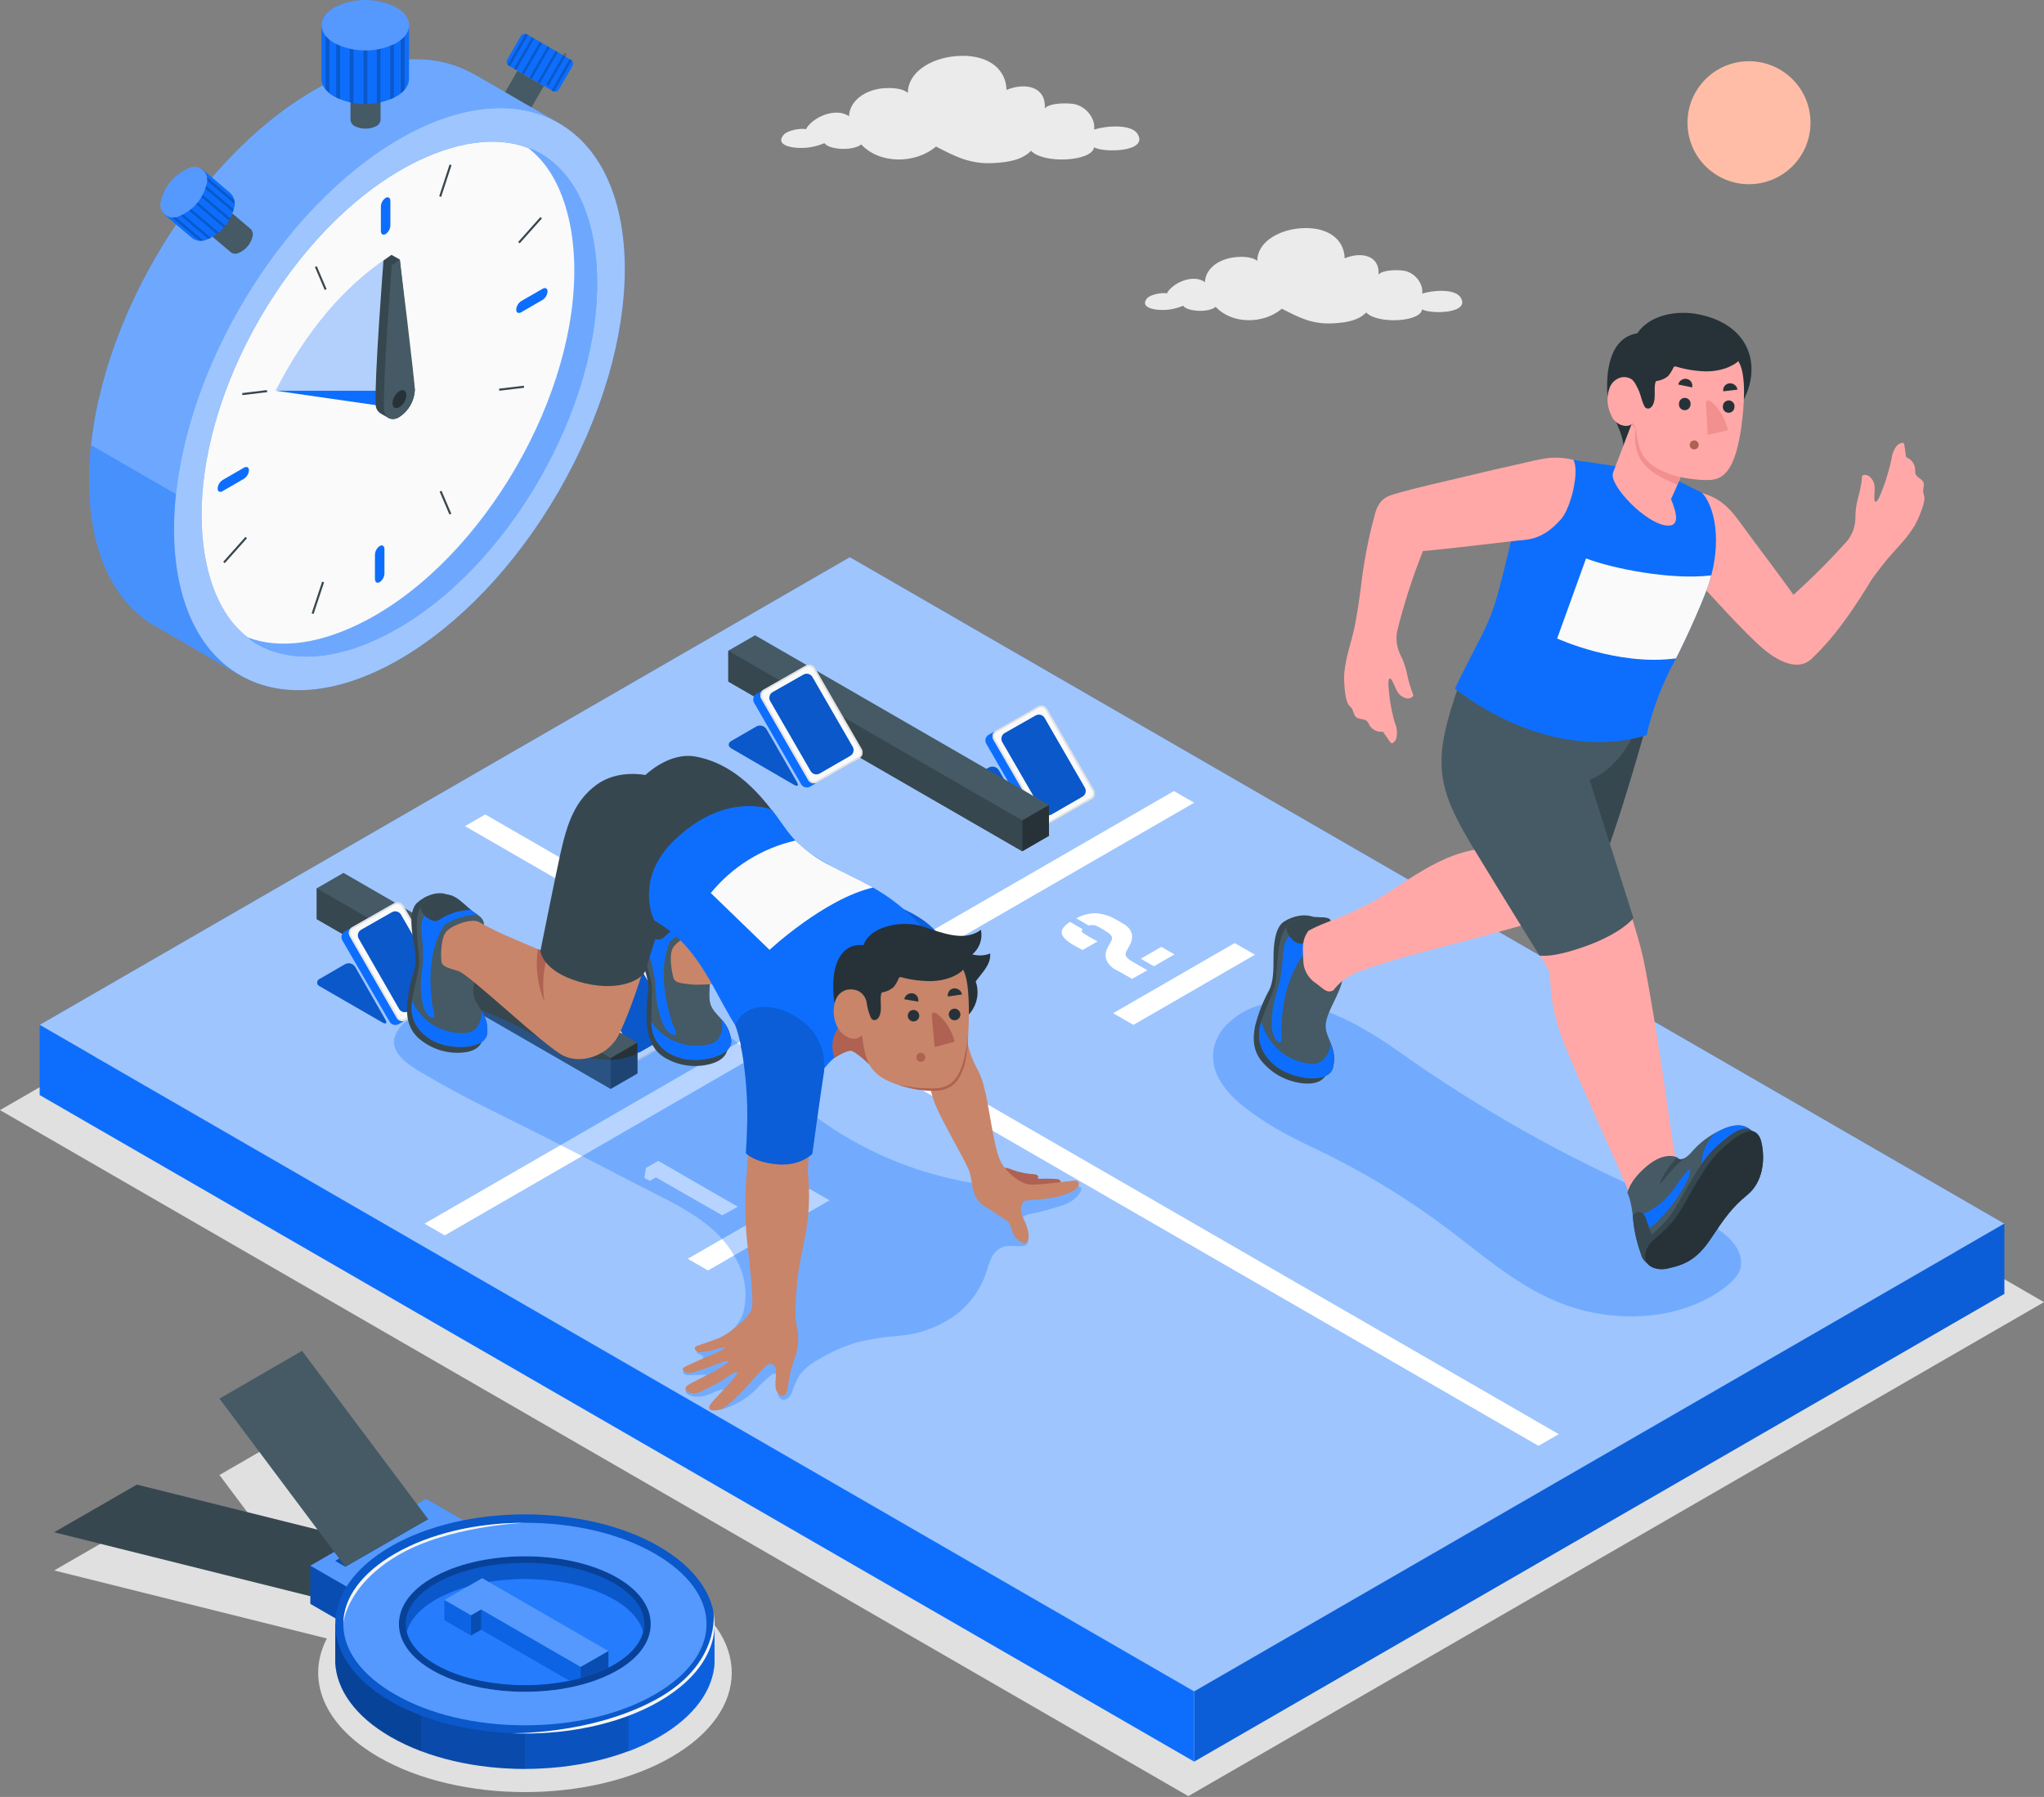 <svg width="480" height="422" viewBox="0 0 480 422" fill="none"
  xmlns="http://www.w3.org/2000/svg">
  <rect x="0" y="0" width="480" height="422" fill="#808080" stroke="none"/>
  <path d="M157.606 373.011C141.023 363.436 115.43 362.234 96.584 369.405L70.93 335.177L51.539 346.398L66.325 366.143L32.148 357.609L12.726 368.809L76.758 384.787C71.819 394.341 75.879 405.108 88.948 412.652C107.906 423.6 138.659 423.6 157.627 412.652C176.594 401.704 176.574 383.959 157.606 373.011Z" fill="#E0E0E0"/>
  <path d="M480 305.797L200.944 144.706L0 260.702L279.056 421.813L480 305.797Z" fill="#E0E0E0"/>
  <path d="M280.429 397.22L470.688 287.375L199.571 130.849L9.312 240.694L280.429 397.22Z" fill="#0d6efd"/>
  <path opacity="0.6" d="M280.429 397.22L470.688 287.375L199.571 130.849L9.312 240.694L280.429 397.22Z" fill="white"/>
  <path d="M470.688 287.375V303.858L280.429 413.703V397.22L470.688 287.375Z" fill="#0d6efd"/>
  <path opacity="0.15" d="M470.688 287.375V303.858L280.429 413.703V397.22L470.688 287.375Z" fill="black"/>
  <path d="M280.429 413.703L9.312 257.167V240.694L280.429 397.22V413.703Z" fill="#0d6efd"/>
  <path d="M104.441 290.122L280.429 188.519L275.672 185.772L99.684 287.375L104.441 290.122Z" fill="white"/>
  <path d="M113.955 191.266L366.045 336.803L361.288 339.55L109.198 194.013L113.955 191.266Z" fill="white"/>
  <path d="M275.804 224.141L272.723 222.363L267.895 225.151L270.976 226.928L275.804 224.141ZM254.463 219.202C253.998 218.909 253.917 218.586 254.21 218.192L251.271 216.495C249.918 217.394 249.251 218.253 249.322 219.06C249.393 219.868 250.14 220.727 251.615 221.656L252.817 222.353L254.231 223.11L257.755 221.091C257.119 220.757 256.564 220.444 256.089 220.171L254.463 219.202ZM263.381 228.484L264.552 229.15L265.875 229.877L269.441 227.857L265.593 225.635C265.201 225.412 264.858 225.114 264.583 224.757C264.432 224.597 264.337 224.392 264.314 224.173C264.29 223.954 264.338 223.734 264.451 223.545L265.34 221.878C265.784 221.098 265.948 220.189 265.805 219.303C265.636 218.781 265.363 218.298 265.002 217.885C264.641 217.471 264.199 217.136 263.704 216.899C263.381 216.687 263.078 216.505 262.805 216.354C262.532 216.202 262.209 216.01 261.795 215.808C260.421 215.02 258.883 214.56 257.301 214.465C255.706 214.478 254.139 214.891 252.746 215.667L255.675 217.364C256.315 217.148 257.015 217.191 257.624 217.485L258.927 218.212C259.371 218.475 259.775 218.727 260.139 218.97C260.458 219.183 260.738 219.45 260.967 219.757C261.093 219.93 261.162 220.139 261.162 220.353C261.162 220.567 261.093 220.776 260.967 220.949L260.199 222.393C259.924 222.825 259.744 223.31 259.671 223.817C259.598 224.324 259.633 224.841 259.775 225.332C260.197 226.355 260.966 227.195 261.947 227.706C262.522 227.989 262.977 228.261 263.381 228.484ZM289.943 221.474L261.401 237.947L266.158 240.694L294.7 224.211L289.943 221.474Z" fill="white"/>
  <path d="M173.251 283.396L154.587 272.619L151.698 274.286L151.304 276.649L152.627 277.306L154.031 276.498L169.615 285.416L173.251 283.396ZM190.057 279.184L161.515 295.617L166.272 298.364L194.814 281.881L190.057 279.184Z" fill="white"/>
  <path d="M213.195 21.813C213.195 17.056 218.417 13.733 224.305 13.198C231.264 12.541 236.202 15.642 236.364 21.116C240.919 19.247 245.706 20.449 245.353 25.449C246.535 24.085 250.958 24.126 252.554 24.499C253.42 24.741 254.223 25.168 254.909 25.75C255.594 26.333 256.145 27.057 256.523 27.873C256.905 28.666 257.049 29.554 256.937 30.428C259.593 29.559 265.623 29.034 267.128 31.438C269.814 35.761 259.048 35.902 256.927 34.589C256.463 37.962 244.939 38.518 242.141 35.407C239.96 37.599 236.829 38.083 233.455 38.285C227.749 38.629 224.255 36.69 219.801 34.417C214.963 38.518 206.59 38.599 202.237 33.902C201.126 34.912 198.066 35.276 195.612 34.69C193.996 34.306 193.592 33.619 193.592 33.619C192.642 34.027 191.65 34.325 190.632 34.508C187.471 35.175 181.543 34.508 184.058 31.63C184.896 30.62 187.976 30.044 189.279 30.337C190.663 27.63 196.197 25.055 199.379 27.307C199.5 24.025 202.5 21.449 206.731 20.803C208.176 20.621 211.579 20.429 213.195 21.813Z" fill="#EBEBEB"/>
  <path d="M295.246 61.272C295.246 57.061 299.871 54.132 305.093 53.637C311.254 53.051 315.627 55.798 315.778 60.656C319.818 59 324.05 60.06 323.727 64.484C324.737 63.282 328.696 63.312 330.11 63.656C330.88 63.875 331.592 64.259 332.198 64.783C332.803 65.306 333.287 65.956 333.614 66.686C333.951 67.389 334.078 68.175 333.978 68.948C336.331 68.181 341.664 67.706 343.007 69.867C345.381 73.695 335.937 73.816 333.968 72.655C333.564 75.685 323.353 76.129 320.838 73.382C318.909 75.321 316.142 75.755 313.142 75.927C308.092 76.23 305.002 74.523 301.023 72.503C296.74 76.139 289.337 76.21 285.479 72.049C284.469 72.978 281.783 73.271 279.601 72.746C278.177 72.412 277.844 71.796 277.844 71.796C277.005 72.159 276.127 72.423 275.228 72.584C272.43 73.18 267.219 72.584 269.4 70.029C270.148 69.17 272.875 68.635 274.026 68.898C275.248 66.494 280.157 64.222 282.964 66.252C283.075 63.343 285.732 61.06 289.479 60.485C290.802 60.252 293.822 60.081 295.246 61.272Z" fill="#EBEBEB"/>
  <path d="M413.037 43.074C420.911 41.796 426.257 34.377 424.979 26.504C423.701 18.63 416.282 13.284 408.409 14.562C400.536 15.84 395.189 23.258 396.467 31.132C397.745 39.005 405.164 44.352 413.037 43.074Z" fill="#FFBDA7"/>
  <path d="M131.044 28.802L111.319 17.409H111.249L111.107 17.328C101.543 11.905 88.393 12.743 73.87 21.126C44.621 37.972 20.927 79.018 20.927 112.781C20.927 129.547 26.785 141.363 36.258 146.938L36.41 147.019H36.48L56.154 158.452L59.518 149.595C64.657 148.275 69.584 146.234 74.152 143.535C103.441 126.658 127.085 85.613 127.085 51.849C127.142 46.586 126.463 41.34 125.065 36.265L131.044 28.802Z" fill="#0d6efd"/>
  <path opacity="0.4" d="M131.044 28.802L111.319 17.409H111.249L111.107 17.328C101.543 11.905 88.393 12.743 73.87 21.126C44.621 37.972 20.927 79.018 20.927 112.781C20.927 129.547 26.785 141.363 36.258 146.938L36.41 147.019H36.48L56.154 158.452L59.518 149.595C64.657 148.275 69.584 146.234 74.152 143.535C103.441 126.658 127.085 85.613 127.085 51.849C127.142 46.586 126.463 41.34 125.065 36.265L131.044 28.802Z" fill="white"/>
  <path opacity="0.4" d="M21.391 104.53C21.092 107.27 20.937 110.024 20.927 112.781C20.927 129.547 26.785 141.363 36.258 146.938L36.41 147.019H36.48L56.154 158.452L59.518 149.595C60.619 149.322 61.73 148.999 62.861 148.585L67.86 131.334L21.391 104.53Z" fill="#0d6efd"/>
  <path d="M131.225 115.348C151.897 79.543 151.898 40.843 131.228 28.91C110.558 16.976 77.043 36.326 56.372 72.131C35.7 107.936 35.699 146.635 56.369 158.569C77.039 170.503 110.553 151.152 131.225 115.348Z" fill="#0d6efd"/>
  <path opacity="0.6" d="M131.225 115.348C151.897 79.543 151.898 40.843 131.228 28.91C110.558 16.976 77.043 36.326 56.372 72.131C35.7 107.936 35.699 146.635 56.369 158.569C77.039 170.503 110.553 151.152 131.225 115.348Z" fill="white"/>
  <path d="M133.922 43.244C127.398 31.913 113.945 30.599 97.967 39.821C71.526 55.142 49.196 93.763 49.196 124.295C49.196 132.294 50.731 139.182 53.64 144.211C60.205 155.584 73.657 156.866 89.635 147.635C116.076 132.375 138.407 93.703 138.407 63.171C138.407 55.172 136.872 48.284 133.963 43.255L133.922 43.244Z" fill="#0d6efd"/>
  <path d="M134.69 43.669C127.257 31.801 112.854 29.973 96.17 38.79C68.567 53.374 46.227 92.056 47.398 123.254C47.711 131.435 49.61 138.535 52.913 143.787C60.346 155.665 74.748 157.493 91.433 148.675C119.035 134.091 141.366 95.409 140.194 64.211C139.891 56.031 137.983 48.931 134.69 43.669Z" fill="#0d6efd"/>
  <path opacity="0.4" d="M134.69 43.669C127.257 31.801 112.854 29.973 96.17 38.79C68.567 53.374 46.227 92.056 47.398 123.254C47.711 131.435 49.61 138.535 52.913 143.787C60.346 155.665 74.748 157.493 91.433 148.675C119.035 134.091 141.366 95.409 140.194 64.211C139.891 56.031 137.983 48.931 134.69 43.669Z" fill="white"/>
  <path d="M86.05 145.656C75.425 151.261 65.739 152.544 58.175 149.696C56.09 148.052 54.309 146.055 52.913 143.797C49.61 138.545 47.711 131.445 47.398 123.265C46.227 92.067 68.608 53.385 96.17 38.8C106.795 33.185 116.48 31.902 124.045 34.761C126.135 36.398 127.92 38.391 129.317 40.649C132.61 45.911 134.508 53.011 134.821 61.181C135.993 92.39 113.662 131.072 86.05 145.656Z" fill="#FAFAFA"/>
  <path opacity="0.3" d="M93.938 93.733L64.739 91.713C71.843 77.836 80.633 67.4 91.11 60.404L93.938 93.733Z" fill="#0d6efd"/>
  <path d="M90.554 46.476C90.224 46.703 89.952 47.004 89.759 47.354C89.566 47.705 89.458 48.096 89.443 48.496V54.233C89.443 55 89.948 55.324 90.564 54.97C90.893 54.742 91.165 54.441 91.357 54.091C91.55 53.74 91.659 53.35 91.675 52.95V47.214C91.675 46.446 91.17 46.113 90.554 46.476Z" fill="#0d6efd"/>
  <path d="M128.59 68.433C128.562 68.842 128.438 69.238 128.227 69.589C128.017 69.94 127.725 70.236 127.378 70.453L122.419 73.321C121.752 73.705 121.217 73.433 121.227 72.715C121.254 72.308 121.376 71.912 121.585 71.561C121.794 71.21 122.083 70.913 122.429 70.695L127.398 67.827C128.055 67.453 128.59 67.716 128.59 68.433Z" fill="#0d6efd"/>
  <path d="M51.105 114.73C51.13 114.322 51.252 113.926 51.461 113.575C51.67 113.223 51.96 112.927 52.306 112.71L57.266 109.842C57.932 109.458 58.467 109.731 58.467 110.438C58.438 110.846 58.313 111.242 58.103 111.593C57.892 111.944 57.602 112.24 57.255 112.458L52.296 115.326C51.66 115.74 51.105 115.468 51.105 114.73Z" fill="#0d6efd"/>
  <path d="M89.16 136.717C89.491 136.49 89.764 136.189 89.958 135.839C90.153 135.489 90.263 135.098 90.281 134.697V128.971C90.281 128.203 89.787 127.87 89.171 128.234C88.839 128.46 88.565 128.76 88.371 129.111C88.176 129.462 88.066 129.853 88.049 130.254V135.94C88.049 136.748 88.544 137.071 89.16 136.717Z" fill="#0d6efd"/>
  <path d="M92.806 95.803L64.739 91.763H95.008L92.806 95.803Z" fill="#0d6efd"/>
  <path d="M93.887 60.949C93.887 60.949 96.483 85.067 97.291 90.653C97.377 90.982 97.418 91.322 97.412 91.662C97.344 92.917 96.981 94.138 96.353 95.226C95.725 96.314 94.849 97.238 93.796 97.924C93.433 98.188 93.005 98.351 92.558 98.395C92.111 98.439 91.66 98.364 91.251 98.177C90.918 97.985 89.645 97.237 89.312 97.056C88.936 96.8 88.637 96.447 88.447 96.034C88.256 95.621 88.182 95.165 88.231 94.713C87.908 88.936 90.049 61.202 90.049 61.202L91.928 59.848L93.887 60.949Z" fill="#37474F"/>
  <path d="M97.412 91.642C97.344 92.897 96.981 94.118 96.353 95.206C95.725 96.294 94.849 97.218 93.796 97.904C91.776 99.055 90.191 98.126 90.191 95.814C89.857 90.046 91.999 62.313 91.999 62.313L93.887 60.949C93.887 60.949 97.402 89.329 97.412 91.642Z" fill="#455A64"/>
  <path d="M95.432 92.784C95.403 93.352 95.24 93.906 94.955 94.399C94.671 94.892 94.274 95.311 93.796 95.622C92.897 96.137 92.17 95.713 92.17 94.672C92.201 94.106 92.364 93.556 92.646 93.064C92.929 92.573 93.323 92.155 93.796 91.844C94.705 91.329 95.432 91.743 95.432 92.784Z" fill="#263238"/>
  <path d="M123.01 90.582L117.194 91.282L117.252 91.763L123.068 91.063L123.01 90.582Z" fill="#37474F"/>
  <path d="M103.687 115.26L103.241 115.451L105.543 120.837L105.989 120.647L103.687 115.26Z" fill="#37474F"/>
  <path d="M74.394 62.514L73.949 62.704L76.251 68.091L76.696 67.9L74.394 62.514Z" fill="#37474F"/>
  <path d="M62.684 91.612L56.868 92.313L56.926 92.794L62.742 92.094L62.684 91.612Z" fill="#37474F"/>
  <path d="M126.902 50.973L121.686 56.823L122.048 57.145L127.264 51.295L126.902 50.973Z" fill="#37474F"/>
  <path d="M105.57 38.636L103.14 46.081L103.601 46.232L106.03 38.786L105.57 38.636Z" fill="#37474F"/>
  <path d="M75.645 136.597L73.183 144.037L73.644 144.19L76.106 136.749L75.645 136.597Z" fill="#37474F"/>
  <path d="M57.635 126.087L52.418 131.936L52.78 132.258L57.996 126.409L57.635 126.087Z" fill="#37474F"/>
  <path d="M89.373 14.359C89.346 14.048 89.239 13.75 89.061 13.493C88.884 13.236 88.644 13.03 88.363 12.895C87.579 12.503 86.714 12.299 85.838 12.299C84.961 12.299 84.097 12.503 83.313 12.895C83.032 13.03 82.791 13.236 82.614 13.493C82.437 13.75 82.33 14.048 82.303 14.359V28.145C82.328 28.458 82.434 28.758 82.612 29.017C82.789 29.276 83.03 29.483 83.313 29.62C84.097 30.012 84.961 30.216 85.838 30.216C86.714 30.216 87.579 30.012 88.363 29.62C88.645 29.483 88.887 29.276 89.064 29.017C89.241 28.758 89.347 28.458 89.373 28.145V14.359Z" fill="#455A64"/>
  <path d="M83.232 15.834C82.927 15.728 82.662 15.529 82.474 15.266C82.287 15.003 82.186 14.687 82.186 14.364C82.186 14.041 82.287 13.726 82.474 13.462C82.662 13.199 82.927 13.001 83.232 12.895C84.016 12.503 84.88 12.299 85.757 12.299C86.633 12.299 87.498 12.503 88.282 12.895C88.587 13.001 88.852 13.199 89.039 13.462C89.227 13.726 89.328 14.041 89.328 14.364C89.328 14.687 89.227 15.003 89.039 15.266C88.852 15.529 88.587 15.728 88.282 15.834C87.498 16.226 86.633 16.43 85.757 16.43C84.88 16.43 84.016 16.226 83.232 15.834Z" fill="#37474F"/>
  <path d="M96.049 5.926C96.049 4.411 95.038 2.896 93.019 1.734C90.768 0.594 88.28 0 85.757 0C83.234 0 80.746 0.594 78.495 1.734C76.475 2.896 75.465 4.411 75.465 5.926V18.5C75.465 20.015 76.475 21.53 78.495 22.691C80.745 23.836 83.233 24.433 85.757 24.433C88.281 24.433 90.769 23.836 93.019 22.691C95.038 21.54 96.049 20.015 96.049 18.5V5.926Z" fill="#0d6efd"/>
  <path opacity="0.3" d="M78.525 10.117C76.505 8.966 75.496 7.441 75.496 5.926C75.496 4.411 76.505 2.896 78.525 1.734C80.775 0.594 83.26 0 85.782 0C88.304 0 90.79 0.594 93.039 1.734C95.059 2.896 96.069 4.411 96.069 5.926C96.069 7.441 95.059 8.956 93.039 10.117C90.79 11.257 88.304 11.852 85.782 11.852C83.26 11.852 80.775 11.257 78.525 10.117Z" fill="white"/>
  <path opacity="0.2" d="M78.97 10.339V22.914C79.253 23.055 79.556 23.196 79.869 23.318V10.754C79.559 10.638 79.259 10.5 78.97 10.339ZM82.121 11.45V24.035C82.404 24.035 82.707 24.146 83.01 24.176V11.612C82.71 11.579 82.413 11.525 82.121 11.45ZM76.465 8.42V20.964C76.733 21.297 77.034 21.601 77.364 21.873V9.309C77.027 9.046 76.725 8.74 76.465 8.4V8.42ZM91.615 10.824V23.378C91.938 23.247 92.231 23.105 92.514 22.964V10.4C92.215 10.558 91.904 10.694 91.584 10.804L91.615 10.824ZM94.119 9.42V21.964C94.443 21.697 94.744 21.403 95.018 21.085V8.552C94.747 8.874 94.435 9.159 94.089 9.4L94.119 9.42ZM88.474 11.632V24.196L89.362 24.055V11.471C89.029 11.541 88.746 11.592 88.474 11.632ZM85.363 11.824V24.408H86.262V11.824C85.954 11.867 85.641 11.867 85.333 11.824H85.363Z" fill="black"/>
  <path d="M48.358 44.86C48.098 44.678 47.794 44.57 47.478 44.545C47.162 44.52 46.845 44.58 46.56 44.719C45.745 45.062 45.023 45.592 44.451 46.265C43.879 46.939 43.474 47.738 43.267 48.597C43.18 48.902 43.175 49.224 43.253 49.531C43.331 49.838 43.489 50.119 43.712 50.344L54.225 59.263C54.484 59.446 54.788 59.557 55.104 59.583C55.42 59.61 55.737 59.551 56.023 59.414C56.838 59.071 57.56 58.541 58.132 57.867C58.704 57.194 59.109 56.395 59.316 55.536C59.402 55.23 59.406 54.906 59.328 54.598C59.25 54.289 59.093 54.007 58.871 53.778C58.679 53.627 48.549 45.042 48.358 44.86Z" fill="#455A64"/>
  <path d="M45.509 50.496C45.231 50.66 44.909 50.734 44.587 50.706C44.265 50.679 43.96 50.552 43.713 50.344C43.467 50.135 43.291 49.855 43.212 49.542C43.132 49.229 43.151 48.899 43.267 48.597C43.474 47.738 43.879 46.939 44.451 46.265C45.023 45.592 45.745 45.062 46.56 44.719C46.845 44.58 47.162 44.52 47.478 44.545C47.794 44.57 48.098 44.678 48.358 44.86C48.58 45.088 48.738 45.371 48.816 45.679C48.894 45.988 48.889 46.312 48.802 46.618C48.596 47.477 48.19 48.276 47.618 48.95C47.046 49.623 46.324 50.153 45.509 50.496Z" fill="#37474F"/>
  <path d="M47.661 39.861C47.159 39.509 46.573 39.297 45.962 39.248C45.351 39.198 44.738 39.312 44.186 39.578C42.614 40.238 41.219 41.26 40.115 42.56C39.011 43.861 38.23 45.403 37.834 47.062C37.659 47.65 37.645 48.275 37.795 48.87C37.944 49.465 38.25 50.009 38.682 50.446L45.166 55.95C45.666 56.305 46.253 56.518 46.864 56.568C47.476 56.618 48.089 56.502 48.64 56.233C50.214 55.574 51.61 54.553 52.714 53.252C53.818 51.952 54.599 50.408 54.993 48.749C55.164 48.159 55.175 47.535 55.024 46.94C54.873 46.345 54.566 45.802 54.135 45.365L47.661 39.861Z" fill="#0d6efd"/>
  <path opacity="0.3" d="M42.156 50.728C41.618 51.026 41.002 51.154 40.389 51.093C39.777 51.032 39.198 50.786 38.728 50.389C38.259 49.99 37.922 49.459 37.762 48.865C37.602 48.271 37.627 47.642 37.834 47.062C38.23 45.403 39.011 43.861 40.115 42.56C41.219 41.26 42.614 40.238 44.186 39.578C44.725 39.28 45.341 39.153 45.953 39.214C46.566 39.274 47.145 39.52 47.614 39.918C48.084 40.316 48.42 40.847 48.58 41.442C48.74 42.036 48.715 42.665 48.509 43.244C48.115 44.904 47.334 46.447 46.23 47.748C45.126 49.048 43.73 50.069 42.156 50.728Z" fill="white"/>
  <path opacity="0.2" d="M42.469 50.597L48.943 56.152C49.145 56.061 49.357 55.97 49.549 55.869L43.075 50.375C42.879 50.463 42.676 50.537 42.469 50.597ZM44.419 49.466L50.903 54.97L51.367 54.576L44.893 49.082C44.742 49.218 44.584 49.346 44.419 49.466ZM40.379 51.041L46.863 56.536C47.15 56.545 47.438 56.525 47.721 56.475L41.237 50.981C40.951 51.036 40.66 51.056 40.369 51.041H40.379ZM48.236 44.295L54.72 49.799C54.791 49.577 54.842 49.365 54.902 49.153L48.418 43.658C48.368 43.874 48.304 44.087 48.226 44.295H48.236ZM48.61 42.386L55.084 47.89C55.09 47.606 55.07 47.322 55.023 47.042L48.559 41.558C48.609 41.831 48.622 42.109 48.6 42.386H48.61ZM47.287 46.274L53.771 51.779C53.882 51.607 53.983 51.425 54.084 51.254L47.59 45.749C47.489 45.931 47.388 46.103 47.277 46.274H47.287ZM46.055 47.971L52.549 53.475L52.933 53.011L46.449 47.507C46.337 47.677 46.205 47.833 46.055 47.971Z" fill="black"/>
  <path d="M118.636 21.625L124.829 25.2L127.717 20.197L121.524 16.622L118.636 21.625Z" fill="#455A64"/>
  <path d="M119.498 15.444L129.81 21.398C130.317 21.691 130.966 21.517 131.258 21.01L134.455 15.473C134.748 14.966 134.574 14.317 134.067 14.024L123.755 8.071C123.247 7.778 122.599 7.952 122.306 8.459L119.109 13.995C118.817 14.503 118.99 15.151 119.498 15.444Z" fill="#0d6efd"/>
  <path opacity="0.2" d="M130.48 11.959L126.223 19.332L126.747 19.635L131.005 12.262L130.48 11.959Z" fill="black"/>
  <path opacity="0.2" d="M134.286 14.197L130.074 21.5C129.982 21.481 129.893 21.447 129.812 21.399L129.529 21.237L133.781 13.864L134.064 14.026C134.142 14.077 134.216 14.135 134.286 14.197Z" fill="black"/>
  <path opacity="0.2" d="M132.546 12.426L128.289 19.834L128.816 20.137L133.073 12.729L132.546 12.426Z" fill="black"/>
  <path opacity="0.2" d="M119.237 15.218L123.429 7.956C123.546 7.978 123.658 8.019 123.762 8.077L123.984 8.208L119.783 15.571L119.551 15.44C119.429 15.393 119.322 15.316 119.237 15.218Z" fill="black"/>
  <path opacity="0.2" d="M128.593 10.86L124.335 18.232L124.859 18.535L129.118 11.163L128.593 10.86Z" fill="black"/>
  <path opacity="0.2" d="M124.926 8.752L120.669 16.125L121.194 16.428L125.451 9.055L124.926 8.752Z" fill="black"/>
  <path opacity="0.2" d="M126.774 9.808L122.516 17.18L123.04 17.483L127.299 10.111L126.774 9.808Z" fill="black"/>
  <path d="M32.148 348.65L12.716 359.841L81.091 376.909L100.533 365.709L32.148 348.65Z" fill="#37474F"/>
  <path d="M109.774 357.599L100.068 351.993L72.89 367.688V376.657L82.596 382.262L109.774 366.567V357.599Z" fill="#0d6efd"/>
  <path opacity="0.3" d="M72.89 367.688L82.596 373.294V382.262L72.89 376.657V367.688Z" fill="black"/>
  <path opacity="0.3" d="M82.596 373.294L72.89 367.688L100.068 351.993L109.774 357.599L82.596 373.294Z" fill="white"/>
  <path d="M78.717 366.567L98.129 355.356L100.533 356.75L81.091 367.941L78.717 366.567Z" fill="#0d6efd"/>
  <path opacity="0.3" d="M78.717 366.567L98.129 355.356L100.533 356.75L81.091 367.941L78.717 366.567Z" fill="black"/>
  <path opacity="0.3" d="M98.129 355.356V358.124L100.533 356.75L98.129 355.356Z" fill="black"/>
  <path d="M165.413 381.363C163.282 377.768 159.737 374.394 154.768 371.526C137.377 361.426 109.168 361.426 91.776 371.526C86.807 374.394 83.262 377.768 81.131 381.363H78.727V390.453C79.051 396.786 83.383 403.057 91.746 407.885C109.138 417.924 137.346 417.924 154.738 407.885C163.111 403.057 167.464 396.775 167.787 390.453V381.363H165.413Z" fill="#0d6efd"/>
  <path opacity="0.25" d="M165.413 381.363C163.282 377.768 159.737 374.394 154.768 371.526C137.377 361.426 109.168 361.426 91.776 371.526C86.807 374.394 83.262 377.768 81.131 381.363H78.727V390.453C79.051 396.786 83.383 403.057 91.746 407.885C109.138 417.924 137.346 417.924 154.738 407.885C163.111 403.057 167.464 396.775 167.787 390.453V381.363H165.413Z" fill="black"/>
  <path opacity="0.1" d="M123.277 364.022C111.875 364.022 100.472 366.527 91.776 371.556C86.807 374.425 83.262 377.798 81.131 381.394H78.727V390.483C79.051 396.816 83.383 403.088 91.746 407.915C100.442 412.965 111.844 415.45 123.247 415.45L123.277 364.022Z" fill="black"/>
  <path opacity="0.1" d="M98.947 368.234C96.469 369.156 94.07 370.281 91.776 371.597C86.807 374.465 83.262 377.838 81.131 381.434H78.727V390.524C79.051 396.856 83.383 403.128 91.746 407.956C94.04 409.268 96.439 410.39 98.917 411.309L98.947 368.234Z" fill="black"/>
  <g opacity="0.5">
    <path d="M147.598 368.234C150.076 369.156 152.474 370.281 154.768 371.597C159.737 374.465 163.282 377.838 165.413 381.434H167.817V390.524C167.494 396.856 163.141 403.128 154.768 407.956C152.474 409.268 150.076 410.39 147.598 411.309V368.234Z" fill="#0d6efd"/>
  </g>
  <path d="M143.083 391.564C154.021 385.949 154.021 376.849 143.083 371.233C132.145 365.618 114.4 365.618 103.462 371.233C92.524 376.849 92.524 385.949 103.462 391.564C114.4 397.179 132.145 397.179 143.083 391.564Z" fill="#0d6efd"/>
  <path opacity="0.2" d="M143.083 391.564C154.021 385.949 154.021 376.849 143.083 371.233C132.145 365.618 114.4 365.618 103.462 371.233C92.524 376.849 92.524 385.949 103.462 391.564C114.4 397.179 132.145 397.179 143.083 391.564Z" fill="black"/>
  <path d="M143.083 375.041C132.145 369.425 114.4 369.425 103.462 375.041C98.937 377.364 96.291 380.283 95.503 383.302C96.291 386.332 98.937 389.241 103.462 391.564C114.4 397.179 132.145 397.179 143.083 391.564C147.608 389.241 150.254 386.322 151.042 383.302C150.254 380.283 147.608 377.323 143.083 375.041Z" fill="#0d6efd"/>
  <path opacity="0.1" d="M143.083 375.041C132.145 369.425 114.4 369.425 103.462 375.041C98.937 377.364 96.291 380.283 95.503 383.302C96.291 386.332 98.937 389.241 103.462 391.564C114.4 397.179 132.145 397.179 143.083 391.564C147.608 389.241 150.254 386.322 151.042 383.302C150.254 380.283 147.608 377.323 143.083 375.041Z" fill="white"/>
  <path d="M142.881 387.736L113.248 370.627L104.35 375.768V380.485L110.612 384.1L112.976 382.727L136.357 396.23L142.881 392.463V387.736Z" fill="#0d6efd"/>
  <path opacity="0.3" d="M113.248 370.627L142.881 387.736L136.357 391.463L112.976 377.97L110.612 379.343L104.35 375.738L113.248 370.627Z" fill="white"/>
  <path opacity="0.1" d="M104.35 375.768L110.612 379.374V384.1L104.35 380.485V375.768Z" fill="black"/>
  <path opacity="0.3" d="M112.976 382.727V378.01L110.612 379.374V384.1L112.976 382.727Z" fill="black"/>
  <path opacity="0.1" d="M136.357 391.503V396.23L112.976 382.727V378.01L136.357 391.503Z" fill="black"/>
  <path opacity="0.3" d="M142.881 387.736L136.357 391.503V396.23L142.881 392.463V387.736Z" fill="black"/>
  <path d="M154.768 363.184C137.377 353.135 109.168 353.135 91.776 363.184C74.385 373.233 74.385 389.514 91.776 399.543C109.168 409.572 137.377 409.582 154.768 399.543C172.16 389.504 172.17 373.283 154.768 363.184ZM143.79 392.897C138.275 395.725 130.994 397.28 123.267 397.28C115.541 397.28 108.259 395.725 102.765 392.897C96.927 389.867 93.675 385.827 93.675 381.373C93.675 376.919 96.887 372.829 102.765 369.829C108.259 367.012 115.551 365.466 123.267 365.466C130.983 365.466 138.275 367.012 143.79 369.829C149.607 372.859 152.819 376.899 152.819 381.373C152.819 385.848 149.607 389.938 143.79 392.927V392.897Z" fill="#0d6efd"/>
  <path opacity="0.2" d="M154.768 363.184C137.377 353.135 109.168 353.135 91.776 363.184C74.385 373.233 74.385 389.514 91.776 399.543C109.168 409.572 137.377 409.582 154.768 399.543C172.16 389.504 172.17 373.283 154.768 363.184ZM143.79 392.897C138.275 395.725 130.994 397.28 123.267 397.28C115.541 397.28 108.259 395.725 102.765 392.897C96.927 389.867 93.675 385.827 93.675 381.373C93.675 376.919 96.887 372.829 102.765 369.829C108.259 367.012 115.551 365.466 123.267 365.466C130.983 365.466 138.275 367.012 143.79 369.829C149.607 372.859 152.819 376.899 152.819 381.373C152.819 385.848 149.607 389.938 143.79 392.927V392.897Z" fill="black"/>
  <path d="M143.79 369.86C138.275 367.042 130.994 365.497 123.267 365.497C115.541 365.497 108.259 367.042 102.765 369.86C96.927 372.89 93.675 376.93 93.675 381.404C93.675 385.878 96.887 389.938 102.765 392.927C108.259 395.755 115.551 397.311 123.267 397.311C130.983 397.311 138.275 395.755 143.79 392.927C149.607 389.898 152.819 385.858 152.819 381.404C152.819 376.95 149.607 372.859 143.79 369.86ZM143.083 391.564C132.135 397.179 114.4 397.179 103.462 391.564C92.524 385.949 92.524 376.839 103.462 371.233C114.4 365.628 132.135 365.608 143.083 371.233C154.031 376.859 154.021 385.949 143.083 391.564Z" fill="#0d6efd"/>
  <path opacity="0.4" d="M143.79 369.86C138.275 367.042 130.994 365.497 123.267 365.497C115.541 365.497 108.259 367.042 102.765 369.86C96.927 372.89 93.675 376.93 93.675 381.404C93.675 385.878 96.887 389.938 102.765 392.927C108.259 395.755 115.551 397.311 123.267 397.311C130.983 397.311 138.275 395.755 143.79 392.927C149.607 389.898 152.819 385.858 152.819 381.404C152.819 376.95 149.607 372.859 143.79 369.86ZM143.083 391.564C132.135 397.179 114.4 397.179 103.462 391.564C92.524 385.949 92.524 376.839 103.462 371.233C114.4 365.628 132.135 365.608 143.083 371.233C154.031 376.859 154.021 385.949 143.083 391.564Z" fill="black"/>
  <path d="M153.799 364.891C145.719 360.204 134.831 357.619 123.267 357.619C111.703 357.619 100.866 360.204 92.746 364.891C84.959 369.395 80.626 375.243 80.626 381.404C80.626 387.565 84.919 393.412 92.746 397.907C100.826 402.593 111.703 405.178 123.267 405.178C134.831 405.178 145.679 402.593 153.799 397.907C161.586 393.412 165.918 387.544 165.918 381.404C165.918 375.263 161.586 369.395 153.799 364.891ZM143.79 392.927C138.275 395.755 130.994 397.311 123.267 397.311C115.541 397.311 108.269 395.755 102.765 392.927C96.927 389.898 93.675 385.858 93.675 381.404C93.675 376.95 96.887 372.859 102.765 369.87C108.269 367.042 115.551 365.486 123.267 365.486C130.983 365.486 138.275 367.042 143.79 369.87C149.607 372.9 152.819 376.94 152.819 381.404C152.819 385.868 149.607 389.938 143.79 392.927Z" fill="#0d6efd"/>
  <path opacity="0.3" d="M153.799 364.891C145.719 360.204 134.831 357.619 123.267 357.619C111.703 357.619 100.866 360.204 92.746 364.891C84.959 369.395 80.626 375.243 80.626 381.404C80.626 387.565 84.919 393.412 92.746 397.907C100.826 402.593 111.703 405.178 123.267 405.178C134.831 405.178 145.679 402.593 153.799 397.907C161.586 393.412 165.918 387.544 165.918 381.404C165.918 375.263 161.586 369.395 153.799 364.891ZM143.79 392.927C138.275 395.755 130.994 397.311 123.267 397.311C115.541 397.311 108.269 395.755 102.765 392.927C96.927 389.898 93.675 385.858 93.675 381.404C93.675 376.95 96.887 372.859 102.765 369.87C108.269 367.042 115.551 365.486 123.267 365.486C130.983 365.486 138.275 367.042 143.79 369.87C149.607 372.9 152.819 376.94 152.819 381.404C152.819 385.868 149.607 389.938 143.79 392.927Z" fill="white"/>
  <path d="M167.544 378.545C167.544 378.545 169.403 390.766 154.021 399.129C138.639 407.491 119.833 407.037 119.833 407.037C132.357 407.592 145.194 405.108 154.768 399.583C164.727 393.836 168.989 386.05 167.544 378.545ZM92.746 364.891C84.959 369.395 80.626 375.243 80.626 381.404C80.626 381.404 81.05 372.778 93.049 365.486C104.845 358.326 123.227 357.619 123.227 357.619C111.703 357.619 100.866 360.204 92.746 364.891Z" fill="#F5F5F5"/>
  <path d="M100.533 356.75L70.93 317.24L51.539 328.461L81.091 367.941L100.533 356.75Z" fill="#455A64"/>
  <path d="M157.98 244.441L148.062 250.137C147.887 250.241 147.694 250.308 147.493 250.336C147.292 250.364 147.087 250.352 146.891 250.3C146.694 250.249 146.51 250.158 146.349 250.035C146.188 249.912 146.053 249.758 145.951 249.582L134.932 230.453C134.832 230.277 134.767 230.084 134.741 229.883C134.715 229.682 134.73 229.478 134.783 229.283C134.837 229.088 134.928 228.905 135.053 228.745C135.177 228.585 135.332 228.452 135.508 228.352L145.406 222.696C145.582 222.595 145.777 222.53 145.978 222.504C146.18 222.479 146.385 222.493 146.581 222.546C146.777 222.6 146.96 222.691 147.121 222.816C147.282 222.941 147.416 223.096 147.517 223.272L158.525 242.33C158.732 242.683 158.791 243.103 158.688 243.498C158.586 243.894 158.332 244.233 157.98 244.441Z" fill="#0d6efd"/>
  <path d="M159.667 243.472L149.789 249.168C149.434 249.373 149.012 249.428 148.617 249.322C148.221 249.216 147.883 248.957 147.678 248.602L136.639 229.483C136.434 229.129 136.379 228.707 136.485 228.311C136.591 227.915 136.85 227.578 137.205 227.373L147.113 221.727C147.289 221.626 147.484 221.561 147.685 221.535C147.887 221.509 148.091 221.523 148.288 221.577C148.484 221.63 148.667 221.722 148.828 221.846C148.988 221.971 149.123 222.126 149.224 222.303L160.232 241.361C160.437 241.716 160.493 242.137 160.387 242.533C160.281 242.929 160.022 243.267 159.667 243.472Z" fill="#FAFAFA"/>
  <path d="M147.88 221.909C148.085 221.909 148.286 221.964 148.463 222.067C148.641 222.17 148.788 222.317 148.89 222.494L159.899 241.553C160.051 241.819 160.091 242.135 160.01 242.431C159.93 242.728 159.738 242.981 159.475 243.138L149.597 248.835C149.423 248.938 149.224 248.994 149.022 248.996C148.817 248.995 148.616 248.941 148.438 248.838C148.261 248.735 148.114 248.588 148.012 248.41L136.952 229.292C136.801 229.025 136.761 228.709 136.841 228.413C136.88 228.267 136.947 228.13 137.039 228.01C137.13 227.891 137.245 227.791 137.377 227.716L147.284 222.06C147.46 221.96 147.658 221.907 147.86 221.909M147.86 221.525C147.591 221.522 147.326 221.592 147.093 221.727L137.185 227.373C136.83 227.578 136.571 227.915 136.465 228.311C136.359 228.707 136.414 229.129 136.619 229.483L147.658 248.602C147.795 248.837 147.991 249.033 148.227 249.169C148.462 249.306 148.729 249.378 149.001 249.38C149.272 249.379 149.537 249.306 149.769 249.168L159.647 243.472C160.001 243.267 160.26 242.929 160.366 242.533C160.473 242.137 160.417 241.716 160.212 241.361L149.203 222.303C149.069 222.065 148.873 221.868 148.637 221.731C148.401 221.595 148.133 221.523 147.86 221.525Z" fill="#E0E0E0"/>
  <path d="M158.162 240.795L148.698 224.403C148.493 224.048 148.156 223.789 147.76 223.683C147.364 223.577 146.942 223.633 146.588 223.838L139.356 227.958C139.18 228.058 139.025 228.192 138.901 228.352C138.777 228.512 138.686 228.695 138.633 228.89C138.58 229.086 138.567 229.29 138.594 229.49C138.621 229.691 138.688 229.885 138.791 230.059L148.284 246.491C148.489 246.846 148.827 247.105 149.223 247.211C149.618 247.317 150.04 247.262 150.395 247.057L157.596 242.906C157.951 242.701 158.21 242.364 158.316 241.968C158.422 241.572 158.367 241.15 158.162 240.795Z" fill="#0d6efd"/>
  <path opacity="0.2" d="M158.162 240.795L148.698 224.403C148.493 224.048 148.156 223.789 147.76 223.683C147.364 223.577 146.942 223.633 146.588 223.838L139.356 227.958C139.18 228.058 139.025 228.192 138.901 228.352C138.777 228.512 138.686 228.695 138.633 228.89C138.58 229.086 138.567 229.29 138.594 229.49C138.621 229.691 138.688 229.885 138.791 230.059L148.284 246.491C148.489 246.846 148.827 247.105 149.223 247.211C149.618 247.317 150.04 247.262 150.395 247.057L157.596 242.906C157.951 242.701 158.21 242.364 158.316 241.968C158.422 241.572 158.367 241.15 158.162 240.795Z" fill="black"/>
  <path d="M145.032 249.057L137.962 236.725C137.724 236.318 137.335 236.021 136.88 235.899C136.424 235.776 135.939 235.837 135.528 236.068L129.711 239.432C129.526 239.495 129.365 239.615 129.251 239.774C129.137 239.934 129.075 240.125 129.075 240.32C129.075 240.516 129.137 240.707 129.251 240.867C129.365 241.026 129.526 241.146 129.711 241.209L144.426 249.703C145.204 250.198 145.497 249.905 145.032 249.057Z" fill="#0d6efd"/>
  <path opacity="0.2" d="M145.032 249.057L137.962 236.725C137.724 236.318 137.335 236.021 136.88 235.899C136.424 235.776 135.939 235.837 135.528 236.068L129.711 239.432C129.526 239.495 129.365 239.615 129.251 239.774C129.137 239.934 129.075 240.125 129.075 240.32C129.075 240.516 129.137 240.707 129.251 240.867C129.365 241.026 129.526 241.146 129.711 241.209L144.426 249.703C145.204 250.198 145.497 249.905 145.032 249.057Z" fill="black"/>
  <path d="M143.406 255.712L74.385 215.859V208.617L80.656 204.992L149.688 244.845V252.087L143.406 255.712Z" fill="#455A64"/>
  <path d="M143.406 255.712V248.471L74.385 208.617V215.859L143.406 255.712Z" fill="#37474F"/>
  <path d="M149.688 244.845L143.406 248.471V255.712L149.688 252.087V244.845Z" fill="#263238"/>
  <path d="M103.462 234.836L93.584 240.533C93.231 240.725 92.818 240.774 92.43 240.669C92.042 240.563 91.71 240.312 91.504 239.967L80.394 220.848C80.293 220.672 80.228 220.477 80.202 220.276C80.176 220.074 80.19 219.869 80.244 219.673C80.297 219.477 80.389 219.294 80.513 219.133C80.638 218.972 80.793 218.838 80.97 218.737L90.867 213.092C91.222 212.887 91.644 212.831 92.04 212.937C92.436 213.043 92.773 213.302 92.978 213.657L103.987 232.725C104.193 233.076 104.253 233.493 104.155 233.888C104.056 234.282 103.808 234.623 103.462 234.836Z" fill="#0d6efd"/>
  <path d="M105.148 233.907L95.271 239.613C94.916 239.818 94.494 239.874 94.098 239.768C93.702 239.662 93.365 239.403 93.16 239.048L82.121 219.869C82.02 219.694 81.954 219.5 81.928 219.3C81.901 219.099 81.915 218.896 81.967 218.701C82.02 218.505 82.111 218.323 82.234 218.162C82.357 218.002 82.511 217.868 82.686 217.768L92.594 212.122C92.949 211.917 93.371 211.862 93.767 211.968C94.163 212.074 94.5 212.333 94.705 212.688L105.714 231.746C105.823 231.924 105.896 232.122 105.927 232.328C105.957 232.535 105.946 232.745 105.893 232.947C105.84 233.149 105.747 233.339 105.619 233.504C105.491 233.668 105.331 233.806 105.148 233.907Z" fill="#FAFAFA"/>
  <path d="M93.362 212.304C93.566 212.305 93.766 212.358 93.943 212.459C94.12 212.56 94.267 212.705 94.372 212.879L105.381 231.948C105.531 232.213 105.571 232.528 105.492 232.823C105.412 233.117 105.22 233.369 104.956 233.523L95.079 239.23C94.904 239.33 94.705 239.383 94.503 239.381C94.299 239.38 94.1 239.327 93.922 239.226C93.746 239.125 93.598 238.98 93.493 238.805L82.414 219.677C82.338 219.546 82.29 219.403 82.271 219.254C82.252 219.104 82.263 218.953 82.303 218.808C82.341 218.661 82.408 218.522 82.5 218.401C82.591 218.28 82.707 218.178 82.838 218.101L92.746 212.455C92.921 212.355 93.12 212.302 93.322 212.304M93.322 211.91C93.051 211.911 92.786 211.984 92.554 212.122L82.686 217.748C82.511 217.848 82.357 217.982 82.234 218.142C82.111 218.302 82.02 218.485 81.967 218.68C81.915 218.876 81.901 219.079 81.928 219.28C81.954 219.48 82.02 219.673 82.121 219.848L93.16 238.957C93.297 239.192 93.493 239.386 93.729 239.521C93.964 239.656 94.232 239.726 94.503 239.725C94.772 239.727 95.038 239.657 95.271 239.523L105.148 233.816C105.503 233.611 105.762 233.274 105.868 232.878C105.974 232.482 105.919 232.06 105.714 231.705L94.705 212.698C94.569 212.462 94.373 212.266 94.138 212.129C93.902 211.993 93.634 211.921 93.362 211.92L93.322 211.91Z" fill="#E0E0E0"/>
  <path d="M103.623 231.18L94.16 214.798C93.953 214.446 93.616 214.188 93.222 214.081C92.827 213.973 92.406 214.024 92.049 214.223L84.818 218.343C84.641 218.443 84.486 218.577 84.362 218.737C84.238 218.897 84.147 219.08 84.094 219.275C84.042 219.471 84.028 219.675 84.055 219.876C84.083 220.076 84.149 220.27 84.252 220.444L93.725 236.937C93.93 237.292 94.268 237.551 94.664 237.657C95.06 237.763 95.481 237.708 95.836 237.503L103.037 233.342C103.222 233.242 103.384 233.106 103.514 232.942C103.644 232.778 103.739 232.589 103.794 232.386C103.849 232.184 103.862 231.973 103.832 231.766C103.803 231.558 103.732 231.359 103.623 231.18Z" fill="#0d6efd"/>
  <path opacity="0.2" d="M103.623 231.18L94.16 214.798C93.953 214.446 93.616 214.188 93.222 214.081C92.827 213.973 92.406 214.024 92.049 214.223L84.818 218.343C84.641 218.443 84.486 218.577 84.362 218.737C84.238 218.897 84.147 219.08 84.094 219.275C84.042 219.471 84.028 219.675 84.055 219.876C84.083 220.076 84.149 220.27 84.252 220.444L93.725 236.937C93.93 237.292 94.268 237.551 94.664 237.657C95.06 237.763 95.481 237.708 95.836 237.503L103.037 233.342C103.222 233.242 103.384 233.106 103.514 232.942C103.644 232.778 103.739 232.589 103.794 232.386C103.849 232.184 103.862 231.973 103.832 231.766C103.803 231.558 103.732 231.359 103.623 231.18Z" fill="black"/>
  <path d="M90.494 239.442L83.424 227.11C83.307 226.907 83.151 226.73 82.965 226.588C82.779 226.446 82.567 226.341 82.341 226.281C82.115 226.221 81.879 226.207 81.647 226.238C81.415 226.269 81.192 226.346 80.99 226.464L75.122 229.867C74.936 229.931 74.775 230.05 74.662 230.21C74.548 230.369 74.486 230.56 74.486 230.756C74.486 230.952 74.548 231.143 74.662 231.302C74.775 231.462 74.936 231.581 75.122 231.645L89.837 240.139C90.686 240.583 90.978 240.3 90.494 239.442Z" fill="#0d6efd"/>
  <path opacity="0.2" d="M90.494 239.442L83.424 227.11C83.307 226.907 83.151 226.73 82.965 226.588C82.779 226.446 82.567 226.341 82.341 226.281C82.115 226.221 81.879 226.207 81.647 226.238C81.415 226.269 81.192 226.346 80.99 226.464L75.122 229.867C74.936 229.931 74.775 230.05 74.662 230.21C74.548 230.369 74.486 230.56 74.486 230.756C74.486 230.952 74.548 231.143 74.662 231.302C74.775 231.462 74.936 231.581 75.122 231.645L89.837 240.139C90.686 240.583 90.978 240.3 90.494 239.442Z" fill="black"/>
  <path d="M254.624 188.64L244.757 194.346C244.402 194.551 243.98 194.607 243.584 194.501C243.189 194.395 242.851 194.136 242.646 193.781L231.607 174.652C231.505 174.477 231.438 174.284 231.411 174.083C231.384 173.883 231.397 173.679 231.449 173.483C231.502 173.287 231.593 173.104 231.717 172.944C231.841 172.784 231.996 172.651 232.173 172.551L242.07 166.895C242.429 166.694 242.852 166.641 243.249 166.749C243.646 166.856 243.984 167.116 244.191 167.471L255.19 186.529C255.293 186.705 255.36 186.899 255.387 187.1C255.414 187.302 255.401 187.507 255.348 187.703C255.296 187.899 255.205 188.083 255.08 188.244C254.956 188.405 254.801 188.54 254.624 188.64Z" fill="#0d6efd"/>
  <path d="M256.311 187.671L246.434 193.367C246.259 193.471 246.066 193.539 245.865 193.566C245.664 193.594 245.459 193.581 245.263 193.529C245.067 193.476 244.884 193.384 244.724 193.259C244.564 193.134 244.431 192.979 244.333 192.801L233.284 173.682C233.183 173.507 233.118 173.313 233.092 173.112C233.067 172.911 233.081 172.708 233.134 172.512C233.188 172.317 233.28 172.134 233.404 171.975C233.528 171.815 233.683 171.681 233.859 171.582L243.757 165.926C243.933 165.825 244.128 165.76 244.33 165.734C244.531 165.708 244.736 165.722 244.932 165.776C245.128 165.829 245.312 165.921 245.472 166.045C245.633 166.17 245.767 166.325 245.868 166.502L256.877 185.56C257.082 185.915 257.137 186.336 257.031 186.732C256.925 187.128 256.666 187.466 256.311 187.671Z" fill="#FAFAFA"/>
  <path d="M244.525 166.108C244.73 166.107 244.931 166.162 245.109 166.264C245.286 166.367 245.433 166.515 245.535 166.693L256.543 185.752C256.695 186.018 256.735 186.334 256.654 186.63C256.62 186.779 256.555 186.919 256.463 187.041C256.37 187.163 256.253 187.264 256.119 187.337L246.242 193.034C246.111 193.112 245.966 193.164 245.815 193.185C245.664 193.206 245.511 193.197 245.363 193.157C245.216 193.117 245.079 193.049 244.959 192.954C244.839 192.86 244.739 192.743 244.666 192.609L233.617 173.491C233.465 173.224 233.425 172.908 233.506 172.612C233.546 172.465 233.615 172.328 233.708 172.208C233.802 172.089 233.919 171.989 234.051 171.915L243.949 166.259C244.124 166.159 244.323 166.106 244.525 166.108ZM244.525 165.724C244.255 165.721 243.99 165.791 243.757 165.926L233.859 171.582C233.683 171.681 233.528 171.815 233.404 171.975C233.28 172.134 233.188 172.317 233.134 172.512C233.081 172.708 233.067 172.911 233.092 173.112C233.118 173.313 233.183 173.507 233.284 173.682L244.333 192.801C244.467 193.037 244.66 193.233 244.895 193.37C245.129 193.506 245.395 193.579 245.666 193.579C245.936 193.578 246.201 193.505 246.434 193.367L256.311 187.671C256.666 187.466 256.925 187.128 257.031 186.732C257.137 186.336 257.082 185.915 256.877 185.56L245.868 166.502C245.733 166.264 245.538 166.067 245.302 165.93C245.066 165.794 244.797 165.722 244.525 165.724Z" fill="#E0E0E0"/>
  <path d="M254.766 184.994L245.312 168.612C245.107 168.255 244.769 167.994 244.371 167.886C243.973 167.778 243.549 167.832 243.191 168.037L235.93 172.157C235.754 172.258 235.601 172.392 235.477 172.552C235.354 172.712 235.263 172.895 235.211 173.09C235.158 173.285 235.145 173.489 235.171 173.69C235.197 173.89 235.263 174.083 235.364 174.258L244.858 190.69C244.958 190.867 245.093 191.022 245.254 191.146C245.415 191.271 245.599 191.362 245.795 191.414C245.992 191.467 246.196 191.48 246.398 191.453C246.599 191.426 246.793 191.359 246.969 191.256L254.17 187.105C254.348 187.006 254.505 186.873 254.632 186.713C254.758 186.553 254.852 186.37 254.907 186.174C254.963 185.977 254.979 185.772 254.954 185.57C254.93 185.367 254.866 185.172 254.766 184.994Z" fill="#0d6efd"/>
  <path opacity="0.2" d="M254.766 184.994L245.312 168.612C245.107 168.255 244.769 167.994 244.371 167.886C243.973 167.778 243.549 167.832 243.191 168.037L235.93 172.157C235.754 172.258 235.601 172.392 235.477 172.552C235.354 172.712 235.263 172.895 235.211 173.09C235.158 173.285 235.145 173.489 235.171 173.69C235.197 173.89 235.263 174.083 235.364 174.258L244.858 190.69C244.958 190.867 245.093 191.022 245.254 191.146C245.415 191.271 245.599 191.362 245.795 191.414C245.992 191.467 246.196 191.48 246.398 191.453C246.599 191.426 246.793 191.359 246.969 191.256L254.17 187.105C254.348 187.006 254.505 186.873 254.632 186.713C254.758 186.553 254.852 186.37 254.907 186.174C254.963 185.977 254.979 185.772 254.954 185.57C254.93 185.367 254.866 185.172 254.766 184.994Z" fill="black"/>
  <path d="M241.656 193.256L234.587 180.924C234.47 180.722 234.315 180.544 234.131 180.402C233.946 180.26 233.734 180.156 233.509 180.096C233.284 180.036 233.049 180.021 232.818 180.052C232.587 180.083 232.364 180.16 232.163 180.278L226.345 183.631C225.487 184.126 225.487 184.923 226.345 185.408L240.98 193.902C241.858 194.397 242.141 194.104 241.656 193.256Z" fill="#0d6efd"/>
  <path opacity="0.2" d="M241.656 193.256L234.587 180.924C234.47 180.722 234.315 180.544 234.131 180.402C233.946 180.26 233.734 180.156 233.509 180.096C233.284 180.036 233.049 180.021 232.818 180.052C232.587 180.083 232.364 180.16 232.163 180.278L226.345 183.631C225.487 184.126 225.487 184.923 226.345 185.408L240.98 193.902C241.858 194.397 242.141 194.104 241.656 193.256Z" fill="black"/>
  <path d="M240.061 199.911L171.029 160.058V152.816L177.311 149.191L246.333 189.044V196.286L240.061 199.911Z" fill="#455A64"/>
  <path d="M240.061 199.911V192.67L171.029 152.816V160.058L240.061 199.911Z" fill="#37474F"/>
  <path d="M246.332 189.044L240.061 192.67V199.911L246.332 196.286V189.044Z" fill="#263238"/>
  <path d="M200.106 179.035L190.239 184.732C189.884 184.936 189.462 184.992 189.066 184.886C188.67 184.78 188.333 184.521 188.128 184.166L177.089 165.047C176.986 164.872 176.919 164.678 176.892 164.476C176.865 164.275 176.878 164.07 176.93 163.874C176.983 163.677 177.074 163.493 177.198 163.332C177.323 163.171 177.478 163.037 177.654 162.936L187.552 157.291C187.91 157.086 188.334 157.032 188.732 157.14C189.129 157.248 189.468 157.509 189.673 157.866L200.672 176.924C200.774 177.1 200.841 177.294 200.869 177.495C200.896 177.697 200.883 177.902 200.83 178.098C200.777 178.294 200.686 178.478 200.562 178.639C200.438 178.8 200.283 178.935 200.106 179.035Z" fill="#0d6efd"/>
  <path d="M201.793 178.066L191.915 183.762C191.56 183.964 191.139 184.018 190.744 183.912C190.349 183.806 190.011 183.549 189.804 183.196L178.765 164.078C178.664 163.901 178.599 163.707 178.573 163.505C178.547 163.304 178.562 163.099 178.615 162.903C178.669 162.707 178.76 162.523 178.885 162.362C179.009 162.202 179.164 162.067 179.341 161.967L189.239 156.321C189.594 156.116 190.015 156.061 190.411 156.167C190.807 156.273 191.145 156.532 191.35 156.887L202.358 175.955C202.56 176.31 202.615 176.731 202.509 177.126C202.403 177.521 202.146 177.859 201.793 178.066Z" fill="#FAFAFA"/>
  <path d="M190.006 156.503C190.21 156.503 190.411 156.556 190.588 156.657C190.765 156.757 190.913 156.903 191.016 157.078L202.025 176.147C202.102 176.278 202.153 176.423 202.173 176.573C202.194 176.724 202.184 176.877 202.144 177.024C202.105 177.171 202.036 177.308 201.943 177.428C201.85 177.548 201.733 177.648 201.601 177.722L191.723 183.408C191.548 183.509 191.35 183.561 191.148 183.56C190.943 183.562 190.742 183.51 190.565 183.409C190.387 183.308 190.24 183.161 190.138 182.984L179.089 163.855C179.013 163.725 178.965 163.581 178.946 163.432C178.926 163.283 178.937 163.132 178.977 162.987C179.017 162.839 179.086 162.7 179.179 162.579C179.273 162.457 179.39 162.356 179.523 162.28L189.421 156.634C189.596 156.534 189.794 156.481 189.996 156.483M189.996 156.089C189.726 156.09 189.461 156.163 189.229 156.301L179.331 161.947C179.154 162.047 178.999 162.182 178.875 162.342C178.75 162.503 178.659 162.686 178.605 162.883C178.552 163.079 178.537 163.283 178.563 163.485C178.589 163.687 178.654 163.881 178.755 164.057L189.794 183.176C189.931 183.411 190.127 183.607 190.363 183.743C190.598 183.88 190.865 183.952 191.137 183.954C191.408 183.953 191.673 183.88 191.905 183.742L201.783 178.046C202.135 177.839 202.393 177.501 202.499 177.106C202.604 176.711 202.55 176.29 202.348 175.935L191.339 156.866C191.203 156.63 191.008 156.434 190.772 156.298C190.536 156.162 190.269 156.089 189.996 156.089Z" fill="#E0E0E0"/>
  <path d="M200.247 175.389L190.784 158.997C190.579 158.643 190.242 158.384 189.846 158.277C189.45 158.171 189.028 158.227 188.673 158.432L181.442 162.542C181.087 162.747 180.828 163.085 180.722 163.481C180.616 163.877 180.671 164.298 180.876 164.653L190.37 181.086C190.577 181.438 190.914 181.696 191.309 181.801C191.704 181.907 192.125 181.853 192.481 181.651L199.682 177.5C200.035 177.293 200.292 176.956 200.398 176.561C200.504 176.166 200.45 175.745 200.247 175.389Z" fill="#0d6efd"/>
  <path opacity="0.2" d="M200.247 175.389L190.784 158.997C190.579 158.643 190.242 158.384 189.846 158.277C189.45 158.171 189.028 158.227 188.673 158.432L181.442 162.542C181.087 162.747 180.828 163.085 180.722 163.481C180.616 163.877 180.671 164.298 180.876 164.653L190.37 181.086C190.577 181.438 190.914 181.696 191.309 181.801C191.704 181.907 192.125 181.853 192.481 181.651L199.682 177.5C200.035 177.293 200.292 176.956 200.398 176.561C200.504 176.166 200.45 175.745 200.247 175.389Z" fill="black"/>
  <path d="M187.138 183.641L180.018 171.289C179.783 170.881 179.396 170.582 178.941 170.459C178.487 170.336 178.002 170.398 177.594 170.632L171.776 173.996C170.918 174.48 170.918 175.278 171.776 175.773L186.441 184.297C187.34 184.792 187.623 184.499 187.138 183.641Z" fill="#0d6efd"/>
  <path opacity="0.2" d="M187.138 183.641L180.018 171.289C179.783 170.881 179.396 170.582 178.941 170.459C178.487 170.336 178.002 170.398 177.594 170.632L171.776 173.996C170.918 174.48 170.918 175.278 171.776 175.773L186.441 184.297C187.34 184.792 187.623 184.499 187.138 183.641Z" fill="black"/>
  <path opacity="0.3" d="M300.679 265.61C304.224 267.63 307.931 269.287 311.577 271.084C321.768 276.126 331.457 282.125 340.513 289.001C349.956 296.172 358.591 303.838 370.014 307.251C380.598 310.403 391.506 309.504 399.657 305.625C402.444 304.302 406.009 302.101 407.847 299.626C409.504 297.394 409.474 293.698 405.312 290.122C401.151 286.547 394.203 283.244 389.254 281.123C367.911 271.939 347.598 260.523 328.655 247.067C317.738 239.3 299.558 228.857 287.883 240.846C286.566 242.213 285.623 243.896 285.146 245.734C284.592 248.14 284.892 250.665 285.994 252.874C288.438 257.601 292.993 260.793 297.457 263.681C298.548 264.358 299.558 265.004 300.679 265.61Z" fill="#0d6efd"/>
  <path d="M311.294 252.652C310.506 253.773 309.143 254.612 306.497 254.46C302.799 254.21 299.337 252.555 296.821 249.834C294.205 247.097 294.114 244.017 294.751 240.906C295.492 237.98 296.602 235.16 298.053 232.513C299.063 230.493 299.063 227.736 299.063 224.828C299.063 221.919 299.417 217.818 301.487 216.455C303.558 215.091 307.103 214.213 309.426 215.879L304.083 246.764L311.476 252.47" fill="#37474F"/>
  <path d="M296.013 240.522C296.72 238.078 298.508 234.21 299.326 231.786C300.144 229.362 299.609 221.484 301.81 218.091C304.012 214.697 308.587 215.223 310.274 216.283C311.961 217.344 313.183 219.586 314.93 221.272C316.677 222.959 316.859 223.454 316.576 225.019V225.262C316.576 225.262 316.011 227.544 314.97 231.099C313.93 234.655 310.759 238.785 311.345 241.775C311.93 244.764 313.89 246.199 313.092 250.491C312.294 254.783 303.558 253.42 299.74 250.44C295.922 247.461 295.064 243.754 296.013 240.522Z" fill="#455A64"/>
  <path d="M296.013 240.522C296.72 238.078 298.508 234.21 299.326 231.786C300.144 229.362 299.609 221.484 301.81 218.091C304.012 214.697 308.587 215.223 310.274 216.283C311.961 217.344 313.183 219.586 314.93 221.272C316.677 222.959 316.859 223.454 316.576 225.019V225.262C316.576 225.262 316.011 227.544 314.97 231.099C313.93 234.655 310.759 238.785 311.345 241.775C311.93 244.764 313.89 246.199 313.092 250.491C312.294 254.783 303.558 253.42 299.74 250.44C295.922 247.461 295.064 243.754 296.013 240.522Z" fill="#455A64"/>
  <path d="M300.81 228.645C301.517 225.757 300.75 222.353 302.669 219.869C304.194 217.909 307.83 216.687 310.981 216.839C312.324 218 313.435 219.869 314.93 221.293L315.475 221.828C312.647 221.427 309.762 221.819 307.143 222.959C302.649 227.797 301.083 235.139 300.911 241.603C300.72 242.391 301.467 244.946 300.386 244.845C298.366 243.583 298.558 240.28 298.77 238.169C298.892 234.917 300.507 231.887 300.81 228.645Z" fill="#0d6efd"/>
  <path d="M310.314 215.425C310.861 215.413 311.407 215.488 311.93 215.647C312.164 215.739 312.355 215.916 312.466 216.142C312.546 216.324 312.466 216.445 312.405 216.616C312.351 216.896 312.327 217.18 312.334 217.465C312.305 217.775 312.251 218.082 312.173 218.384C312.092 218.737 311.963 219.076 311.789 219.394C311.637 219.722 311.408 220.01 311.122 220.232C311.03 220.282 310.924 220.303 310.819 220.293C310.651 220.277 310.482 220.277 310.314 220.293C309.914 220.333 309.516 220.393 309.123 220.475C308.259 220.646 307.415 220.91 306.608 221.262C306.289 221.424 305.949 221.54 305.598 221.606C305.024 221.644 304.458 221.463 304.012 221.101C303.764 220.918 303.531 220.715 303.315 220.495L303.012 220.182C302.851 220.012 302.717 219.818 302.618 219.606C302.297 219.038 302.104 218.408 302.053 217.758C302.566 217.074 303.229 216.518 303.992 216.132C304.338 215.959 304.7 215.821 305.073 215.718C305.171 215.691 305.266 215.654 305.355 215.606C305.68 215.491 306.021 215.429 306.365 215.425C307.208 215.352 308.055 215.325 308.9 215.344C309.395 215.384 309.85 215.394 310.314 215.425Z" fill="#37474F"/>
  <path d="M298.972 245.229C301.115 247.752 304.123 249.383 307.406 249.804C307.928 249.885 308.459 249.885 308.981 249.804C309.647 249.634 310.262 249.307 310.776 248.85C311.289 248.393 311.685 247.82 311.93 247.178C312.201 246.531 312.391 245.852 312.496 245.158C313.243 246.839 313.438 248.713 313.051 250.511C312.243 254.814 303.517 253.44 299.7 250.461C295.882 247.481 295.064 243.775 296.013 240.543C296.074 240.331 296.155 240.098 296.225 239.866C296.717 241.841 297.657 243.676 298.972 245.229Z" fill="#0d6efd"/>
  <path d="M307.274 218.576C311.89 216.091 313.566 216.364 321.666 212.132C329.766 207.9 338.038 199.78 349.663 199.154L358.339 158.755L387.577 166.158C386.143 172.026 382.75 182.742 378.286 196.659C373.236 212.253 369.6 213.485 367.055 214.364C355.743 218.242 332.301 223.838 325.777 225.949C319.253 228.059 316.122 228.696 313.102 232.584C311.567 233.372 310.799 232.18 308.971 230.877C308.067 230.285 307.327 229.475 306.817 228.522C306.307 227.569 306.044 226.504 306.052 225.423C305.941 222.898 305.618 220.828 307.274 218.576Z" fill="#FFA8A7"/>
  <path d="M388.315 164.128C388.315 164.128 384.467 178.561 380.235 191.66C376.003 204.759 374.003 208.163 374.003 208.163C368.08 208.498 362.164 207.378 356.773 204.901C348.572 200.861 348.34 196.518 348.34 196.518L357.228 157.19L388.315 164.128Z" fill="#37474F"/>
  <path d="M343.603 159.169L385.113 164.118C385.406 176.874 372.276 182.53 372.276 182.53C372.276 182.53 383.386 214.415 385.668 224.1C387.436 231.665 391.254 256.813 392.062 263.307C392.375 265.327 392.647 267.095 392.849 268.287C393.405 271.549 393.465 272.943 394.526 272.842C396.546 272.66 399.424 268.994 401.707 267.549C403.989 266.105 407.888 264.317 410.696 265.721C413.503 267.125 413.837 274.235 411.857 277.154C409.878 280.073 407.676 281.669 405.09 284.507C402.505 287.345 399.859 292.89 397.495 294.526C395.132 296.162 391.799 297.889 388.133 296.546C384.467 295.202 384.093 287.102 383.689 284.214C383.285 281.325 380.982 276.276 379.356 272.589L378.346 270.337C378.346 270.337 372.771 258.217 368.105 247.047C364.348 238.058 364.126 233.241 363.984 228.413C352.228 207.113 348.037 201.588 342.674 192.185C337.311 182.782 339.715 172.167 343.603 159.169Z" fill="#FFA8A7"/>
  <path d="M386.678 163.765C382.911 180.379 373.286 183.116 373.286 183.116L383.588 215.606C383.588 215.606 381.002 219.061 372.609 222.121C364.217 225.181 361.5 224.373 361.5 224.373C361.5 224.373 351.966 209.001 346.007 199.184C340.048 189.367 338.008 183.853 338.624 176.43C339.24 169.006 343.785 157.765 343.785 157.765L386.678 163.765Z" fill="#455A64"/>
  <path d="M386.79 273.811C391.042 270.276 393.799 271.791 393.799 271.791C393.799 271.791 394.809 273.478 397.495 270.266C399.181 268.383 401.206 266.835 403.464 265.701C406.848 263.913 409.423 263.833 411.079 265.327C411.079 265.327 405.434 272.63 401.505 275.154L402.727 276.629L385.305 294.344C384.297 291.553 383.676 288.638 383.457 285.678C382.982 281.447 382.174 280.174 382.174 280.174C382.174 280.174 382.548 277.336 386.79 273.811Z" fill="#455A64"/>
  <path d="M401.909 274.397C401.423 274.788 400.833 275.027 400.212 275.084C400.048 275.086 399.888 275.033 399.758 274.932C399.632 274.779 399.568 274.585 399.576 274.387C399.394 271.71 400.243 269.065 401.949 266.994C402.2 266.694 402.47 266.411 402.757 266.145L403.464 265.731C406.848 263.944 409.423 263.863 411.079 265.358C409.324 267.594 407.453 269.739 405.474 271.781L405.211 271.983C404.121 272.801 403.04 273.629 401.909 274.397Z" fill="#0d6efd"/>
  <path d="M392.183 280.366C393.809 278.417 395.011 276.104 396.899 274.407C396.964 275.365 396.735 276.32 396.243 277.144C394.175 281.392 391.26 285.173 387.678 288.254C387.244 288.628 386.588 289.011 386.133 288.648C385.973 288.503 385.854 288.318 385.79 288.112C385.44 287.428 385.205 286.691 385.093 285.931C385.093 285.254 385.921 285.103 386.406 284.87C387.822 284.193 389.14 283.326 390.324 282.295C390.99 281.698 391.611 281.053 392.183 280.366Z" fill="#0d6efd"/>
  <path d="M388.315 291.284L385.285 294.314C384.277 291.523 383.655 288.607 383.436 285.648V285.406C383.533 285.291 383.638 285.183 383.749 285.082C384.014 284.821 384.364 284.664 384.735 284.64C385.106 284.616 385.473 284.726 385.769 284.951C386.275 285.499 386.623 286.172 386.779 286.9C387.244 288.274 387.789 289.627 388.183 291.011C388.264 291.122 388.294 291.203 388.315 291.284Z" fill="#37474F"/>
  <path d="M413.625 268.246C413.559 267.795 413.405 267.36 413.171 266.969C412.937 266.577 412.628 266.235 412.261 265.964C412.039 265.822 411.251 265.428 411.079 265.327C409.059 264.075 405.494 266.974 402.515 269.802C399.051 273.104 395.93 279.639 393.162 284.083C390.395 288.527 386.88 290.284 385.749 292.243C385.377 292.849 385.218 293.561 385.297 294.267C385.375 294.973 385.688 295.633 386.184 296.142C386.375 296.344 387.062 296.95 387.194 297.081C387.846 297.56 388.601 297.88 389.399 298.015C390.197 298.15 391.015 298.096 391.789 297.859C395.748 297 398.576 295.667 401.747 290.91C404.919 286.153 406.595 283.679 410.362 280.578C414.13 277.477 414.534 272.034 413.625 268.246Z" fill="#37474F"/>
  <path d="M413.625 268.246C412.352 262.994 407.565 266.772 403.697 270.438C400.232 273.741 397.112 280.275 394.344 284.719C391.577 289.163 387.971 290.87 386.931 292.88C385.042 296.515 387.84 298.717 391.799 297.859C395.758 297 398.586 295.667 401.757 290.91C404.929 286.153 406.605 283.679 410.372 280.578C414.14 277.477 414.534 272.034 413.625 268.246Z" fill="#263238"/>
  <path d="M395.506 272.064C394.314 272.619 393.829 271.822 393.829 271.822C390.143 275.73 389.789 278.195 389.789 278.195C389.789 278.195 393.334 273.589 395.506 272.064Z" fill="#37474F"/>
  <path d="M399.636 115.74C405.696 117.599 407.05 120.679 412.221 127.567C419.503 137.253 421.159 139.687 421.159 139.687C425.629 135.665 429.877 131.403 433.885 126.921C435.054 125.391 435.696 123.523 435.713 121.598C435.7 120.126 435.883 118.659 436.258 117.235C436.74 115.56 437.078 113.847 437.268 112.114C437.242 112.008 437.242 111.897 437.268 111.791C437.591 111.347 438.601 111.529 438.995 111.892C439.655 112.424 440.083 113.192 440.187 114.033C440.399 115.043 439.732 118.477 440.672 117.74C441.227 117.245 441.813 115.659 442.621 113.478C443.025 112.357 443.994 108.883 444.217 107.671C444.315 106.656 444.685 105.686 445.287 104.863C445.446 104.639 445.647 104.449 445.879 104.304C446.111 104.158 446.37 104.06 446.641 104.014C446.69 103.988 446.746 103.974 446.802 103.974C446.859 103.974 446.914 103.988 446.964 104.014C447.102 104.14 447.189 104.313 447.206 104.499C447.358 105.641 447.438 106.216 447.61 107.368C448.184 107.571 448.688 107.934 449.063 108.413C449.439 108.892 449.67 109.469 449.731 110.074C449.721 110.446 449.741 110.817 449.792 111.185C449.919 111.542 450.152 111.852 450.458 112.074C451.216 112.67 451.721 112.933 451.791 113.771C451.791 114.316 451.62 114.781 451.62 115.367C451.62 115.952 451.913 116.316 451.933 116.882C451.993 118.487 450.317 122.305 449.448 123.729C448.425 125.318 447.263 126.812 445.974 128.193C444.742 129.557 443.035 131.425 441.934 132.89C440.833 134.354 439.854 135.576 439.338 136.414C436.218 141.464 431.653 148.867 425.36 154.776C422.866 157.129 418.836 156.361 414.089 152.392C410.049 149.009 401.414 139.465 396.041 133.576C394.385 124.527 391.122 113.094 399.636 115.74Z" fill="#FFA8A7"/>
  <path d="M401.565 136.233C404.848 124.891 401.646 117.568 399.647 115.7L391.334 111.539C388.305 110.761 373.246 108.509 369.458 108.034C367.034 107.751 360.187 109.903 357.197 118.699C355.177 124.628 354.167 130.759 351.471 140.384C349.522 147.352 346.239 152.109 341.654 161.724C355.157 172.117 372.074 177.086 386.668 172.652C388.063 166.551 390.293 160.672 393.294 155.18C395.597 150.817 400.465 139.98 401.565 136.233Z" fill="#0d6efd"/>
  <path d="M326.373 164.219C326.1 161.906 325.908 160.179 326.171 159.533C326.686 158.452 327.646 161.825 328.282 162.623C328.754 163.323 329.477 163.815 330.302 163.997C330.817 164.138 331.807 163.845 331.887 163.3C331.887 163.189 331.887 163.098 331.797 162.997C331.17 161.358 330.687 159.669 330.352 157.947C330.042 156.507 329.543 155.115 328.868 153.806C328.014 152.077 327.744 150.117 328.1 148.221C329.686 141.817 331.71 135.531 334.16 129.405C340.583 128.88 354.986 127.042 357.803 126.82C361.712 126.517 364.419 124.426 366.661 121.83C368.903 119.235 371.034 110.468 369.448 107.963C364.237 106.853 361.975 107.832 356.147 109.105C352.491 109.903 350.218 110.448 342.007 112.397C338.977 113.114 333.402 114.336 327.868 115.912C326.03 116.437 323.828 116.922 322.818 120.962C321.775 124.786 320.939 128.663 320.313 132.577C319.788 135.687 319.748 137.111 318.98 142.202C318.828 143.212 318.566 144.706 318.243 146.514C317.919 148.322 317.233 150.746 316.758 152.523C316.238 154.34 315.876 156.199 315.677 158.078C315.546 159.735 315.778 163.896 316.556 165.31C316.829 165.805 317.273 166.037 317.566 166.522C317.729 167.029 317.918 167.528 318.132 168.016C318.576 168.734 319.142 168.744 320.081 168.936C320.462 168.989 320.815 169.162 321.091 169.43C321.305 169.732 321.491 170.054 321.646 170.39C321.975 170.901 322.441 171.309 322.992 171.566C323.542 171.823 324.154 171.92 324.757 171.844C325.434 172.794 325.767 173.278 326.423 174.218C326.469 174.297 326.53 174.367 326.603 174.422C326.676 174.478 326.759 174.518 326.848 174.541C326.905 174.547 326.963 174.54 327.017 174.521C327.071 174.502 327.12 174.471 327.161 174.43C327.602 174.096 327.896 173.603 327.979 173.056C328.153 172.037 328.045 170.989 327.666 170.026C327.221 168.966 326.514 165.431 326.373 164.219Z" fill="#FFA8A7"/>
  <path d="M381.124 106.378C382.063 101.934 377.619 97.369 377.417 91.723C377.245 86.35 378.326 79.311 384.487 78.27C387.375 73.998 393.678 72.715 399.111 73.867C411.605 76.513 413.726 86.784 408.979 94.783C401.646 101.217 390.052 102.116 381.124 106.378Z" fill="#263238"/>
  <path d="M392.415 117.225C393.556 114.791 394.647 112.104 394.647 112.104L383.194 99.48L378.881 110.781C378.824 110.888 378.786 111.004 378.77 111.125C377.902 114.033 386.628 123.164 391.557 123.436C394.496 123.598 393.768 120.538 392.415 117.225Z" fill="#FFA8A7"/>
  <path d="M384.123 100.086C384.123 100.086 383.255 104.883 385.396 108.095C385.82 108.731 387.416 111.347 393.92 113.841L394.647 112.104C392.932 111.604 391.274 110.927 389.698 110.084C388.708 109.499 387.787 108.804 386.951 108.014C384.396 105.641 384.396 101.055 384.123 100.086Z" fill="#F28F8F"/>
  <path d="M408.171 84.734C408.262 84.956 407.221 85.542 407.08 85.633C406.439 86.004 405.763 86.309 405.06 86.542C403.648 86.999 402.171 87.227 400.687 87.219C398.272 87.166 395.876 86.782 393.566 86.077C393.458 86.042 393.341 86.042 393.233 86.077C393.11 86.134 393.012 86.235 392.96 86.36C392.643 87.062 392.231 87.718 391.738 88.309C390.981 88.934 390.065 89.337 389.092 89.471C389.004 89.481 388.92 89.516 388.85 89.572C388.802 89.635 388.768 89.707 388.749 89.784C388.294 91.521 388.971 93.501 388.143 95.096C387.996 95.41 387.756 95.671 387.456 95.844C387.341 95.906 387.214 95.943 387.083 95.952C386.953 95.961 386.821 95.943 386.698 95.898C386.575 95.853 386.463 95.783 386.369 95.692C386.275 95.601 386.202 95.491 386.153 95.369C385.567 94.268 385.376 93.016 384.901 91.865C384.711 91.42 384.499 90.985 384.265 90.562C384.022 90.026 383.68 89.543 383.255 89.138C382.886 88.883 382.469 88.707 382.029 88.62C381.59 88.533 381.137 88.537 380.699 88.633C380.092 88.782 379.53 89.077 379.062 89.493C378.594 89.908 378.234 90.431 378.013 91.016C377.634 92.025 377.462 93.1 377.505 94.178C377.549 95.255 377.807 96.312 378.265 97.288C378.467 97.876 378.799 98.411 379.236 98.854C379.673 99.296 380.205 99.634 380.79 99.843C382.558 100.389 383.245 99.52 383.255 99.5L384.123 100.51C384.345 102.53 384.729 105.479 386.143 107.368C387.557 109.256 389.042 110.115 392.072 111.296C395.102 112.478 400.586 113.013 402.454 112.599C404.323 112.185 407.383 111.104 408.898 100.48C410.655 87.562 408.383 85.259 408.171 84.734Z" fill="#FFA8A7"/>
  <path d="M396.99 95.026C396.983 95.212 396.937 95.394 396.856 95.562C396.775 95.73 396.661 95.88 396.52 96.001C396.379 96.123 396.214 96.215 396.037 96.271C395.859 96.327 395.672 96.346 395.486 96.326C395.301 96.307 395.122 96.25 394.959 96.158C394.797 96.067 394.655 95.943 394.542 95.795C394.43 95.647 394.348 95.477 394.304 95.296C394.259 95.115 394.253 94.927 394.284 94.743C394.291 94.557 394.337 94.374 394.418 94.206C394.499 94.038 394.613 93.889 394.754 93.767C394.895 93.645 395.059 93.554 395.237 93.498C395.415 93.442 395.602 93.423 395.788 93.442C395.973 93.462 396.152 93.519 396.315 93.61C396.477 93.702 396.619 93.825 396.732 93.974C396.844 94.122 396.925 94.292 396.97 94.473C397.014 94.654 397.021 94.842 396.99 95.026Z" fill="#263238"/>
  <path d="M398.909 104.631C398.881 104.836 398.792 105.029 398.655 105.185C398.517 105.341 398.337 105.453 398.137 105.508C397.936 105.562 397.724 105.557 397.527 105.491C397.329 105.426 397.156 105.305 397.027 105.142C396.898 104.979 396.82 104.781 396.802 104.574C396.785 104.367 396.828 104.16 396.928 103.977C397.027 103.795 397.178 103.645 397.361 103.548C397.545 103.45 397.753 103.409 397.96 103.429C398.101 103.445 398.238 103.489 398.362 103.558C398.487 103.628 398.596 103.721 398.684 103.832C398.772 103.944 398.838 104.072 398.876 104.209C398.915 104.346 398.926 104.489 398.909 104.631Z" fill="#AF6152"/>
  <path d="M397.364 90.976L394.102 90.299C394.206 89.863 394.473 89.483 394.849 89.239C395.225 88.994 395.681 88.904 396.122 88.986C396.337 89.03 396.541 89.117 396.721 89.242C396.901 89.367 397.054 89.528 397.171 89.714C397.287 89.9 397.364 90.108 397.397 90.325C397.43 90.542 397.419 90.763 397.364 90.976Z" fill="#263238"/>
  <path d="M408.019 91.501L404.686 91.895C404.649 91.679 404.656 91.458 404.708 91.245C404.759 91.033 404.853 90.833 404.985 90.658C405.116 90.483 405.282 90.336 405.472 90.228C405.662 90.119 405.873 90.051 406.09 90.026C406.54 89.977 406.991 90.102 407.35 90.377C407.71 90.651 407.949 91.054 408.019 91.501Z" fill="#263238"/>
  <path d="M407.302 95.632C407.294 95.818 407.249 96.001 407.168 96.168C407.087 96.336 406.972 96.486 406.832 96.608C406.691 96.729 406.526 96.821 406.348 96.877C406.171 96.933 405.983 96.952 405.798 96.932C405.613 96.913 405.433 96.856 405.271 96.764C405.109 96.673 404.967 96.549 404.854 96.401C404.741 96.252 404.66 96.083 404.616 95.902C404.571 95.721 404.564 95.533 404.595 95.349C404.603 95.163 404.649 94.98 404.73 94.812C404.81 94.644 404.925 94.495 405.066 94.373C405.207 94.251 405.371 94.159 405.549 94.104C405.727 94.048 405.914 94.029 406.099 94.048C406.285 94.068 406.464 94.125 406.626 94.216C406.789 94.308 406.931 94.431 407.043 94.58C407.156 94.728 407.237 94.898 407.282 95.079C407.326 95.26 407.333 95.448 407.302 95.632Z" fill="#263238"/>
  <path d="M400.606 94.733L401.04 102.146L405.767 101.035C405.227 98.439 403.859 96.09 401.868 94.339C400.485 93.521 400.606 94.733 400.606 94.733Z" fill="#F28F8F"/>
  <path d="M401.848 135.122C401.757 135.495 401.666 135.849 401.555 136.233C400.545 139.848 395.99 149.948 393.587 154.614C379.891 156.472 365.671 149.948 365.671 149.948L372.458 131.142C378.669 133.526 392.476 136.283 401.848 135.122Z" fill="#FAFAFA"/>
  <path opacity="0.3" d="M112.945 259.52C117.935 262.045 122.964 264.479 127.943 267.014C137.134 271.69 146.507 276.619 155.698 281.285C164.888 285.951 170.372 290.072 173.645 297.293C174.963 300.283 175.377 303.594 174.837 306.817C174.648 308.275 174.106 309.665 173.257 310.865C172.409 312.066 171.28 313.041 169.968 313.705C168.333 314.535 166.646 315.261 164.919 315.877C164.498 316.007 164.116 316.239 163.808 316.553C163.669 316.718 163.587 316.922 163.572 317.136C163.558 317.35 163.612 317.564 163.727 317.745C163.981 317.95 164.278 318.095 164.595 318.169C164.898 318.29 165.201 318.563 165.131 318.876C165.06 319.189 164.838 319.24 164.636 319.351L161.475 320.987C160.929 321.27 160.293 321.765 160.465 322.351C160.636 322.936 161.343 322.957 161.909 322.946L165.878 322.815C164.731 324.088 163.362 325.142 161.838 325.926C161.444 326.128 160.97 326.451 161.05 326.885C161.128 327.121 161.295 327.317 161.515 327.431C163.161 328.441 165.312 328.027 167.07 327.229C168.191 326.734 169.383 326.087 170.554 326.411L168.534 328.723C168.246 329.013 168.016 329.356 167.858 329.733C167.781 329.924 167.76 330.133 167.797 330.335C167.835 330.537 167.929 330.724 168.07 330.875C168.288 331.011 168.537 331.091 168.794 331.109C169.051 331.126 169.309 331.081 169.544 330.976C172.502 330.123 175.207 328.559 177.422 326.421C178.569 325.14 179.819 323.954 181.159 322.876C181.271 322.777 181.403 322.702 181.545 322.655C181.687 322.608 181.838 322.59 181.987 322.603C182.543 322.714 182.644 323.441 182.623 324.007L182.543 325.956C182.543 326.966 182.644 328.35 183.643 328.663C183.927 328.731 184.223 328.721 184.502 328.636C184.781 328.551 185.032 328.393 185.229 328.178C185.611 327.741 185.902 327.233 186.088 326.683C186.516 325.339 187.103 324.051 187.835 322.845C189.098 321.276 190.691 320.003 192.501 319.119C195.332 317.382 198.391 316.05 201.591 315.16C204.718 314.421 207.899 313.938 211.105 313.715C215.504 313.364 219.745 311.912 223.436 309.494C227.126 307.047 229.931 303.477 231.435 299.313C231.798 298.047 232.233 296.803 232.738 295.586C233.256 294.359 234.23 293.381 235.455 292.859C236.99 292.314 238.717 292.859 240.333 292.597C240.662 292.563 240.969 292.417 241.202 292.183C241.351 291.925 241.429 291.632 241.429 291.334C241.429 291.036 241.351 290.744 241.202 290.486C240.677 289.244 238.95 287.375 239.909 286.082C240.38 285.584 241.007 285.26 241.687 285.163C244.347 284.612 246.973 283.91 249.554 283.063C251.332 282.386 253.19 281.346 253.857 279.548C253.943 279.372 253.961 279.171 253.907 278.982C253.776 278.659 253.332 278.609 252.978 278.619C247.342 278.71 241.273 279.457 235.667 278.881C231.246 278.416 226.86 277.66 222.538 276.619C205.787 272.644 190.624 263.711 179.028 250.986C174.665 246.128 169.746 240.24 163.232 240.714C157.687 241.128 153.617 246.128 148.375 247.976C137.265 251.905 125.61 242.28 115.824 238.341C112.718 236.937 109.332 236.267 105.926 236.382C102.468 236.764 99.12 237.821 96.069 239.492C95.212 239.939 94.46 240.561 93.859 241.318C93.259 242.075 92.825 242.95 92.584 243.886C91.746 248.077 97.634 251.097 100.664 252.885C104.684 255.238 108.794 257.409 112.945 259.52Z" fill="#0d6efd"/>
  <path d="M113.157 244.684C112.592 245.865 111.44 246.885 108.916 247.168C105.371 247.547 101.817 246.549 98.987 244.381C96.069 242.209 95.483 239.331 95.574 236.301C95.794 233.407 96.381 230.553 97.321 227.807C97.917 225.787 97.483 223.121 96.998 220.373C96.513 217.626 96.18 213.677 97.917 212.051C99.654 210.425 102.866 209.021 105.34 210.203V240.32L113.269 244.512" fill="#37474F"/>
  <path d="M96.705 235.695C96.978 233.271 98.038 229.302 98.412 226.888C98.785 224.474 96.988 217.081 98.513 213.506C100.038 209.93 104.472 209.688 106.239 210.415C108.007 211.142 109.532 213.061 111.461 214.364C113.39 215.667 113.642 216.122 113.632 217.647V217.889C113.632 217.889 113.471 220.141 113.067 223.676C112.663 227.211 110.34 231.645 111.39 234.382C112.44 237.119 114.521 238.149 114.42 242.351C114.319 246.552 105.876 246.673 101.775 244.482C97.674 242.29 96.331 238.957 96.705 235.695Z" fill="#455A64"/>
  <path d="M96.705 235.695C96.978 233.271 98.038 229.302 98.412 226.888C98.785 224.474 96.988 217.081 98.513 213.506C100.038 209.93 104.472 209.688 106.239 210.415C108.007 211.142 109.532 213.061 111.461 214.364C113.39 215.667 113.642 216.122 113.632 217.647V217.889C113.632 217.889 113.471 220.141 113.067 223.676C112.663 227.211 110.34 231.645 111.39 234.382C112.44 237.119 114.521 238.149 114.42 242.351C114.319 246.552 105.876 246.673 101.775 244.482C97.674 242.29 96.331 238.957 96.705 235.695Z" fill="#455A64"/>
  <path d="M99.301 223.666C99.493 220.818 98.21 217.717 99.624 215.051C100.745 212.94 103.987 211.193 106.997 210.799C108.461 211.688 109.814 213.253 111.461 214.364L112.077 214.788C109.33 214.875 106.66 215.717 104.361 217.222C100.896 222.535 100.654 229.736 101.512 235.897C101.512 236.674 102.593 238.927 101.512 239.048C99.371 238.189 99.038 235.008 98.897 232.988C98.503 229.867 99.583 226.757 99.301 223.666Z" fill="#0d6efd"/>
  <path d="M106.239 210.415C107.714 211.011 109.027 212.435 110.542 213.677C110.188 213.677 109.835 213.728 109.532 213.758C108.83 213.814 108.135 213.926 107.451 214.091C106.095 214.425 104.802 214.978 103.623 215.728C103.34 215.938 103.027 216.104 102.694 216.223C102.158 216.355 101.591 216.279 101.108 216.01C100.85 215.874 100.601 215.723 100.361 215.556L100.018 215.303C99.837 215.165 99.677 215.002 99.543 214.819C99.151 214.333 98.869 213.768 98.715 213.162C100.331 209.93 104.522 209.668 106.239 210.415Z" fill="#37474F"/>
  <path d="M100.27 239.674C102.718 241.701 105.831 242.748 109.006 242.613C109.515 242.611 110.02 242.525 110.501 242.361C111.103 242.09 111.632 241.679 112.043 241.163C112.454 240.646 112.736 240.039 112.865 239.391C113.012 238.728 113.08 238.05 113.067 237.371C114.047 238.841 114.535 240.585 114.46 242.351C114.46 246.542 105.916 246.673 101.815 244.482C97.715 242.29 96.331 238.907 96.705 235.695C96.705 235.483 96.766 235.25 96.796 235.018C97.586 236.813 98.774 238.406 100.27 239.674Z" fill="#0d6efd"/>
  <path d="M152.314 223.939C150.506 229.443 147.991 237.715 145.244 243.128C142.952 247.713 136.72 250.107 132.266 247.905C127.812 245.704 110.269 228.857 107.663 228.07C105.057 227.282 103.886 226.918 103.694 225.959C103.502 224.999 103.401 220.273 104.855 218.717C106.31 217.162 110.764 215.637 112.39 216.485C114.938 217.914 117.565 219.199 120.258 220.333C123.368 221.707 127.529 223.424 127.529 223.424L128.943 217.737L152.314 223.939Z" fill="#C8856A"/>
  <path d="M127.863 235.301C126.239 231.378 125.702 227.09 126.307 222.888L127.6 223.424L128.156 221.192C128.411 221.43 128.638 221.698 128.832 221.989L128.509 224.504C127.52 228.015 127.299 231.697 127.863 235.301Z" fill="#AF6152"/>
  <path d="M170.817 246.592C170.483 247.855 169.524 249.067 167.09 249.794C163.667 250.79 159.992 250.428 156.829 248.784C153.566 247.178 152.476 244.431 152.021 241.411C151.722 238.525 151.794 235.613 152.233 232.746C152.455 230.615 151.567 228.11 150.597 225.484C149.628 222.858 148.577 219.04 150.021 217.131C151.466 215.223 154.344 213.253 157 213.99L162.353 243.633L170.898 246.36" fill="#37474F"/>
  <path d="M153.031 240.664C152.87 238.23 153.213 234.15 153.142 231.695C153.072 229.241 150.011 222.303 150.88 218.515C151.749 214.728 156.051 213.698 157.95 214.091C159.848 214.485 161.666 216.111 163.797 217.061C165.929 218.01 166.252 218.394 166.514 219.899V220.141C166.514 220.141 166.757 222.383 166.989 225.938C167.221 229.494 165.716 234.261 167.231 236.765C168.746 239.27 170.978 239.916 171.675 244.057C172.372 248.198 164.03 249.834 159.556 248.41C155.081 246.986 153.243 243.896 153.031 240.664Z" fill="#455A64"/>
  <path d="M153.031 240.664C152.87 238.23 153.213 234.15 153.142 231.695C153.072 229.241 150.011 222.303 150.88 218.515C151.749 214.728 156.051 213.698 157.95 214.091C159.848 214.485 161.666 216.111 163.797 217.061C165.929 218.01 166.252 218.394 166.514 219.899V220.141C166.514 220.141 166.757 222.383 166.989 225.938C167.221 229.494 165.716 234.261 167.231 236.765C168.746 239.27 170.978 239.916 171.675 244.057C172.372 248.198 164.03 249.834 159.556 248.41C155.081 246.986 153.243 243.896 153.031 240.664Z" fill="#455A64"/>
  <path d="M153.445 228.372C153.132 225.534 151.324 222.717 152.233 219.828C152.971 217.556 155.849 215.263 158.738 214.344C160.333 214.95 161.949 216.253 163.787 217.061L164.464 217.374C161.776 217.94 159.297 219.24 157.303 221.131C154.849 226.979 155.879 234.109 157.818 240.017C157.909 240.785 159.424 242.845 158.414 243.108C156.152 242.643 155.263 239.593 154.758 237.624C153.779 234.655 154.233 231.362 153.445 228.372Z" fill="#0d6efd"/>
  <path d="M157.919 214.091C159.485 214.425 161.03 215.617 162.737 216.546L161.727 216.808C161.036 216.987 160.361 217.22 159.707 217.505C158.43 218.08 157.256 218.861 156.233 219.818C155.993 220.075 155.718 220.296 155.415 220.475C154.91 220.697 154.339 220.718 153.819 220.535C153.536 220.45 153.259 220.346 152.991 220.222L152.617 220.03C152.411 219.94 152.226 219.809 152.072 219.646C151.595 219.238 151.213 218.732 150.951 218.162C152.021 214.718 156.142 213.708 157.919 214.091Z" fill="#37474F"/>
  <path d="M157.253 243.946C160.013 245.501 163.249 245.983 166.343 245.3C166.841 245.197 167.321 245.02 167.767 244.774C168.312 244.402 168.759 243.903 169.072 243.322C169.385 242.74 169.554 242.092 169.564 241.431C169.591 240.754 169.537 240.076 169.403 239.412C170.627 240.683 171.419 242.309 171.665 244.057C172.352 248.198 164.02 249.834 159.545 248.41C155.071 246.986 153.162 243.896 152.95 240.664C152.95 240.452 152.95 240.219 152.95 239.987C154.062 241.62 155.534 242.974 157.253 243.946Z" fill="#0d6efd"/>
  <path d="M196.016 206.325C196.738 211.724 196.653 217.201 195.763 222.575C194.642 227.625 188.764 228.948 183.835 229.584C177.21 230.443 165.161 231.483 162.495 231.211C159.828 230.938 158.576 230.746 158.222 229.837C157.869 228.928 156.93 224.292 158.081 222.505C159.232 220.717 163.353 218.465 165.151 218.97C167.484 219.707 172.907 215.859 176.452 215.162L174.897 206.325L175.281 200.467L196.016 206.325Z" fill="#C8856A"/>
  <path d="M177.21 217.96C174.923 214.385 173.636 210.263 173.483 206.022L174.847 206.325L174.998 204.022C175.291 204.214 175.562 204.438 175.806 204.689L175.927 207.224C175.583 210.853 176.02 214.514 177.21 217.96Z" fill="#AF6152"/>
  <path d="M182.401 191.822C175.897 182.732 169.665 178.853 163.383 177.682C157.101 176.51 151.567 182.015 151.567 182.015C151.567 182.015 145.062 180.611 140.063 184.317C135.064 188.024 133.256 193.064 131.6 200.477C130.59 204.971 126.903 223.333 126.903 223.333C126.903 223.333 127.267 227.968 135.882 230.524C144.497 233.079 150.244 230.473 151.476 228.181L158.031 207.315L182.401 191.822Z" fill="#37474F"/>
  <path d="M235.182 274.306C235.214 274.267 235.254 274.236 235.299 274.215C235.345 274.193 235.395 274.183 235.445 274.185C236.248 274.216 237.038 274.404 237.768 274.74C239.328 275.303 240.96 275.643 242.616 275.75C242.885 275.751 243.151 275.798 243.404 275.892C243.53 275.942 243.638 276.028 243.716 276.139C243.793 276.251 243.835 276.382 243.838 276.518C243.822 276.631 243.773 276.736 243.697 276.821C245.171 276.821 246.656 276.75 248.12 276.902C248.534 276.902 249.039 277.104 249.07 277.508C249.1 277.912 248.817 278.043 248.565 278.205C247.26 278.899 245.8 279.247 244.323 279.215C242.848 279.324 241.365 279.197 239.929 278.841C239.166 278.632 238.438 278.312 237.768 277.891C237.081 277.462 236.487 276.899 236.021 276.235L235.91 276.023C235.643 275.549 235.41 275.056 235.213 274.548C235.171 274.475 235.16 274.388 235.182 274.306Z" fill="#AF6152"/>
  <path d="M205.56 211.688C213.135 214.334 218.518 216.889 221.124 221.787C223.729 226.686 226.072 238.351 226.85 242.795C227.21 245.817 228.171 248.736 229.678 251.38C231.092 254.006 231.698 257.803 232.839 264.247C233.981 270.69 234.637 272.609 235.869 274.165C237.101 275.72 239.707 278.205 242.323 278.205C244.939 278.205 249.898 277.488 252.362 277.245C253.473 277.134 253.968 278.447 252.241 279.558C250.514 280.669 247.645 281.275 245.09 281.578C242.535 281.881 240.465 281.669 240.141 282.446C239.904 282.97 239.782 283.538 239.782 284.113C239.782 284.688 239.904 285.256 240.141 285.779C240.747 286.88 241.828 289.435 241.515 290.89C241.202 292.344 240.172 292.203 238.778 290.95C237.384 289.698 237.768 287.607 236.293 286.577C235.384 285.941 234.395 285.426 233.506 284.749C232.617 284.073 231.738 283.679 230.87 283.073C229.821 282.271 229.048 281.162 228.658 279.901C228.082 278.225 228.193 276.366 227.497 274.74C226.244 271.771 221.578 263.984 219.75 259.651C217.922 255.319 217.467 249.552 216.72 247.936C215.973 246.32 208.499 223.807 208.499 223.807L205.56 211.688Z" fill="#C8856A"/>
  <path d="M204.045 210.678C208.711 211.91 218.407 214.97 221.497 221.242C224.588 227.514 227.274 241.876 227.274 241.876C227.274 241.876 220.821 247.37 215.427 247.158L204.085 224.03L204.045 210.678Z" fill="#0d6efd"/>
  <path opacity="0.15" d="M204.045 210.678C208.711 211.91 218.407 214.97 221.497 221.242C224.588 227.514 227.274 241.876 227.274 241.876C227.274 241.876 220.821 247.37 215.427 247.158L204.085 224.03L204.045 210.678Z" fill="black"/>
  <path d="M218.286 219.949C221.891 224.676 220.81 227.807 220.497 229.201C220.226 230.544 219.785 231.847 219.184 233.079C218.831 233.422 218.488 233.735 218.488 233.735C217.993 233.251 214.448 233.008 210.711 236.614C207.681 239.523 206.61 241.977 206.317 243.037C202.652 244.378 199.176 246.188 195.975 248.42C192.491 251.016 191.663 256.298 184.209 254.4C176.755 252.501 177.139 247.33 173.483 242.017C167.908 233.937 164.616 222.353 153.738 216.243C152.819 214.819 149.698 205.961 157.96 197.72C170.08 185.6 181.189 190.125 181.189 190.125C185.492 195.518 185.744 198.205 195.329 203.456C201.177 206.638 210.499 209.728 218.286 219.949Z" fill="#0d6efd"/>
  <path d="M205.015 208.436C193.632 211.051 180.715 223.07 180.715 223.07L166.918 209.718C171.987 203.518 178.977 199.182 186.784 197.397C189.295 199.854 192.179 201.9 195.329 203.456C197.995 204.901 201.389 206.345 205.015 208.436Z" fill="#FAFAFA"/>
  <path d="M204.217 250.067C204.217 250.067 200.914 246.885 199.843 246.774C198.773 246.663 195.975 248.42 195.975 248.42C195.975 248.42 193.238 242.007 200.591 238.583C207.943 235.16 211.771 238.391 211.771 238.391L204.217 250.067Z" fill="#AF6152"/>
  <path d="M201.661 243.138C198.702 239.048 196.096 239.048 195.723 233.422C195.238 226.06 197.743 221.454 202.793 221.959C204.297 217.293 212.468 215.97 217.084 217.717C221.124 219.04 226.588 221.293 230.355 218.343C230.575 219.401 230.503 220.498 230.148 221.517C229.792 222.537 229.165 223.44 228.335 224.131C229.721 224.52 231.197 224.446 232.536 223.918C232.738 226.555 230.516 228.544 229.133 230.483C230.749 235.18 227.678 239.805 223.002 240.937C215.235 244.007 209.378 240.088 201.661 243.138Z" fill="#263238"/>
  <path d="M226.153 227.655C226.254 227.878 225.234 228.504 225.143 228.595C224.507 229.001 223.83 229.339 223.123 229.605C221.727 230.1 220.262 230.373 218.78 230.413C216.37 230.43 213.968 230.121 211.64 229.494C211.528 229.458 211.408 229.458 211.297 229.494C211.178 229.553 211.085 229.654 211.034 229.776C210.744 230.501 210.353 231.181 209.873 231.796C209.136 232.445 208.234 232.875 207.267 233.039C207.182 233.051 207.102 233.086 207.034 233.14C206.986 233.201 206.954 233.274 206.944 233.352C206.54 235.099 207.267 237.058 206.489 238.674C206.354 238.991 206.125 239.26 205.833 239.442C205.719 239.507 205.592 239.547 205.462 239.56C205.331 239.573 205.199 239.559 205.075 239.518C204.95 239.477 204.835 239.411 204.738 239.323C204.641 239.235 204.563 239.127 204.51 239.008C203.998 237.844 203.657 236.613 203.5 235.351C203.401 234.803 203.18 234.284 202.853 233.833C202.526 233.382 202.101 233.01 201.611 232.746C200.735 232.348 199.753 232.245 198.813 232.453C198.212 232.619 197.661 232.93 197.207 233.358C196.753 233.785 196.41 234.317 196.208 234.907C195.859 235.927 195.717 237.006 195.792 238.082C195.866 239.157 196.155 240.207 196.642 241.169C196.946 241.788 197.371 242.34 197.891 242.792C198.411 243.245 199.017 243.589 199.672 243.805C200.147 243.966 200.657 243.988 201.144 243.868C201.631 243.748 202.073 243.491 202.419 243.128L202.591 244.229C202.863 246.3 203.338 249.178 204.823 251.016C206.307 252.854 207.802 253.672 210.882 254.763C213.963 255.854 219.437 256.207 221.295 255.773C223.154 255.339 226.729 254.177 227.355 243.441C228.062 230.453 226.375 228.181 226.153 227.655Z" fill="#C8856A"/>
  <path d="M210.832 254.682C212.868 255.199 214.954 255.497 217.053 255.571C219.124 255.642 221.326 255.753 223.012 254.622C224.699 253.491 225.578 251.481 226.173 249.521C226.714 247.491 227.093 245.421 227.305 243.33C227.314 245.454 227.08 247.572 226.608 249.643C226.356 250.695 225.976 251.712 225.477 252.672C224.98 253.657 224.244 254.501 223.335 255.127C222.399 255.724 221.324 256.072 220.215 256.137C219.151 256.207 218.083 256.187 217.023 256.076C214.904 255.908 212.819 255.439 210.832 254.682Z" fill="#AF6152"/>
  <path d="M215.872 238.684C215.841 238.948 215.735 239.196 215.564 239.399C215.394 239.602 215.168 239.751 214.914 239.827C214.66 239.902 214.389 239.902 214.136 239.825C213.882 239.749 213.656 239.599 213.487 239.395C213.317 239.192 213.211 238.943 213.182 238.679C213.153 238.416 213.202 238.15 213.322 237.914C213.443 237.678 213.63 237.482 213.861 237.352C214.091 237.221 214.355 237.161 214.619 237.179C214.8 237.196 214.976 237.248 215.137 237.333C215.298 237.417 215.441 237.533 215.557 237.672C215.674 237.812 215.761 237.973 215.815 238.147C215.869 238.321 215.888 238.503 215.872 238.684Z" fill="#263238"/>
  <path d="M217.286 248.431C217.262 248.636 217.179 248.829 217.047 248.988C216.915 249.146 216.739 249.263 216.542 249.323C216.344 249.383 216.133 249.384 215.935 249.327C215.737 249.269 215.56 249.154 215.426 248.997C215.292 248.841 215.207 248.648 215.18 248.443C215.154 248.239 215.188 248.031 215.278 247.845C215.369 247.659 215.511 247.504 215.688 247.398C215.865 247.292 216.07 247.24 216.276 247.249C216.421 247.258 216.562 247.296 216.692 247.36C216.822 247.425 216.937 247.515 217.031 247.625C217.126 247.736 217.197 247.864 217.24 248.002C217.284 248.14 217.3 248.286 217.286 248.431Z" fill="#AF6152"/>
  <path d="M215.619 235.24L212.347 234.665C212.435 234.215 212.696 233.819 213.074 233.56C213.452 233.301 213.916 233.201 214.367 233.281C214.578 233.326 214.779 233.413 214.956 233.537C215.134 233.66 215.285 233.817 215.402 233.999C215.518 234.182 215.597 234.385 215.635 234.598C215.672 234.811 215.667 235.029 215.619 235.24Z" fill="#263238"/>
  <path d="M225.911 233.544L222.598 234.028C222.555 233.815 222.555 233.595 222.6 233.381C222.645 233.168 222.733 232.966 222.859 232.788C222.985 232.611 223.146 232.46 223.332 232.347C223.518 232.234 223.726 232.16 223.941 232.13C224.388 232.067 224.842 232.179 225.209 232.443C225.576 232.706 225.827 233.1 225.911 233.544Z" fill="#263238"/>
  <path d="M225.527 238.381C225.499 238.647 225.393 238.899 225.222 239.105C225.052 239.311 224.825 239.463 224.569 239.541C224.313 239.619 224.04 239.62 223.783 239.544C223.527 239.468 223.299 239.318 223.127 239.113C222.955 238.908 222.847 238.657 222.817 238.391C222.786 238.126 222.835 237.857 222.956 237.618C223.077 237.38 223.266 237.183 223.499 237.051C223.731 236.919 223.998 236.858 224.265 236.876C224.447 236.892 224.624 236.943 224.786 237.027C224.948 237.111 225.092 237.226 225.209 237.366C225.327 237.506 225.415 237.668 225.47 237.842C225.524 238.016 225.544 238.199 225.527 238.381Z" fill="#263238"/>
  <path d="M218.821 238.503L219.477 245.885L224.164 244.633C223.548 242.057 222.108 239.752 220.063 238.068C218.659 237.291 218.821 238.503 218.821 238.503Z" fill="#AF6152"/>
  <path d="M187.128 311.453C186.451 308.574 186.926 304.565 187.269 300.535C187.613 296.505 189.35 290.213 189.744 285.84C190.063 282.454 190.063 279.045 189.744 275.659C189.572 272.831 190.612 266.953 191.148 259.429C191.683 251.905 192.006 250.238 189.774 245.057C189.39 244.168 185.007 239.502 179.482 239.826C174.432 240.118 174.018 246.067 174.018 246.067C174.89 248.719 175.466 251.459 175.735 254.238C176.21 257.944 175.867 267.095 175.735 269.196C175.665 270.549 175.554 271.862 175.392 275.185C174.794 281.483 174.912 287.83 175.745 294.102C176.028 296.606 176.897 305.06 176.634 306.807C176.372 308.554 174.614 310.17 173.16 311.322C171.92 312.442 170.542 313.399 169.059 314.17C167.878 314.584 165.282 315.563 163.858 315.998C162.434 316.432 163.545 317.604 164.212 317.583C165.333 317.495 166.445 317.31 167.534 317.028C168.479 316.699 169.458 316.478 170.453 316.371C169.601 317.067 168.634 317.607 167.595 317.967C166.12 318.573 163.797 319.593 162.161 320.351C160.525 321.108 160.242 321.24 160.343 321.664C160.444 322.088 161.353 322.734 162.727 322.32C164.1 321.906 167.09 320.886 168.787 320.209C170.484 319.533 171.302 319.472 171.14 319.775C169.969 320.712 168.711 321.534 167.383 322.229C165.888 323.088 162.565 324.603 161.586 325.259C160.606 325.916 160.919 326.572 161.535 326.905C162.002 327.124 162.513 327.231 163.028 327.219C163.543 327.207 164.049 327.075 164.504 326.835C166.502 325.932 168.439 324.9 170.302 323.744C171.1 323.158 173.675 321.351 173.029 322.653C172.382 323.956 168.07 328.229 166.969 329.602C165.868 330.976 166.898 331.622 169.059 331.026C171.221 330.43 175.998 324.966 177.836 322.886C179.674 320.805 180.917 319.533 181.876 320.765C182.835 321.997 181.512 325.29 182.452 326.825C183.391 328.36 184.734 328.239 184.997 325.815C185.291 323.421 185.861 321.069 186.694 318.805C187.529 316.445 187.679 313.896 187.128 311.453Z" fill="#C8856A"/>
  <path d="M190.582 241.815C192.811 244.564 193.867 248.08 193.521 251.602C193.006 254.632 190.764 270.973 190.764 270.973C190.764 270.973 187.996 273.943 182.482 273.438C176.968 272.933 175.14 270.812 175.14 270.812C175.14 270.812 175.594 265.095 175.463 259.641C175.331 254.187 174.453 245.421 172.665 240.745C175.129 234.655 184.27 235.129 190.582 241.815Z" fill="#0d6efd"/>
  <path opacity="0.15" d="M190.582 241.815C192.811 244.564 193.867 248.08 193.521 251.602C193.006 254.632 190.764 270.973 190.764 270.973C190.764 270.973 187.996 273.943 182.482 273.438C176.968 272.933 175.14 270.812 175.14 270.812C175.14 270.812 175.594 265.095 175.463 259.641C175.331 254.187 174.453 245.421 172.665 240.745C175.129 234.655 184.27 235.129 190.582 241.815Z" fill="black"/>
</svg>
